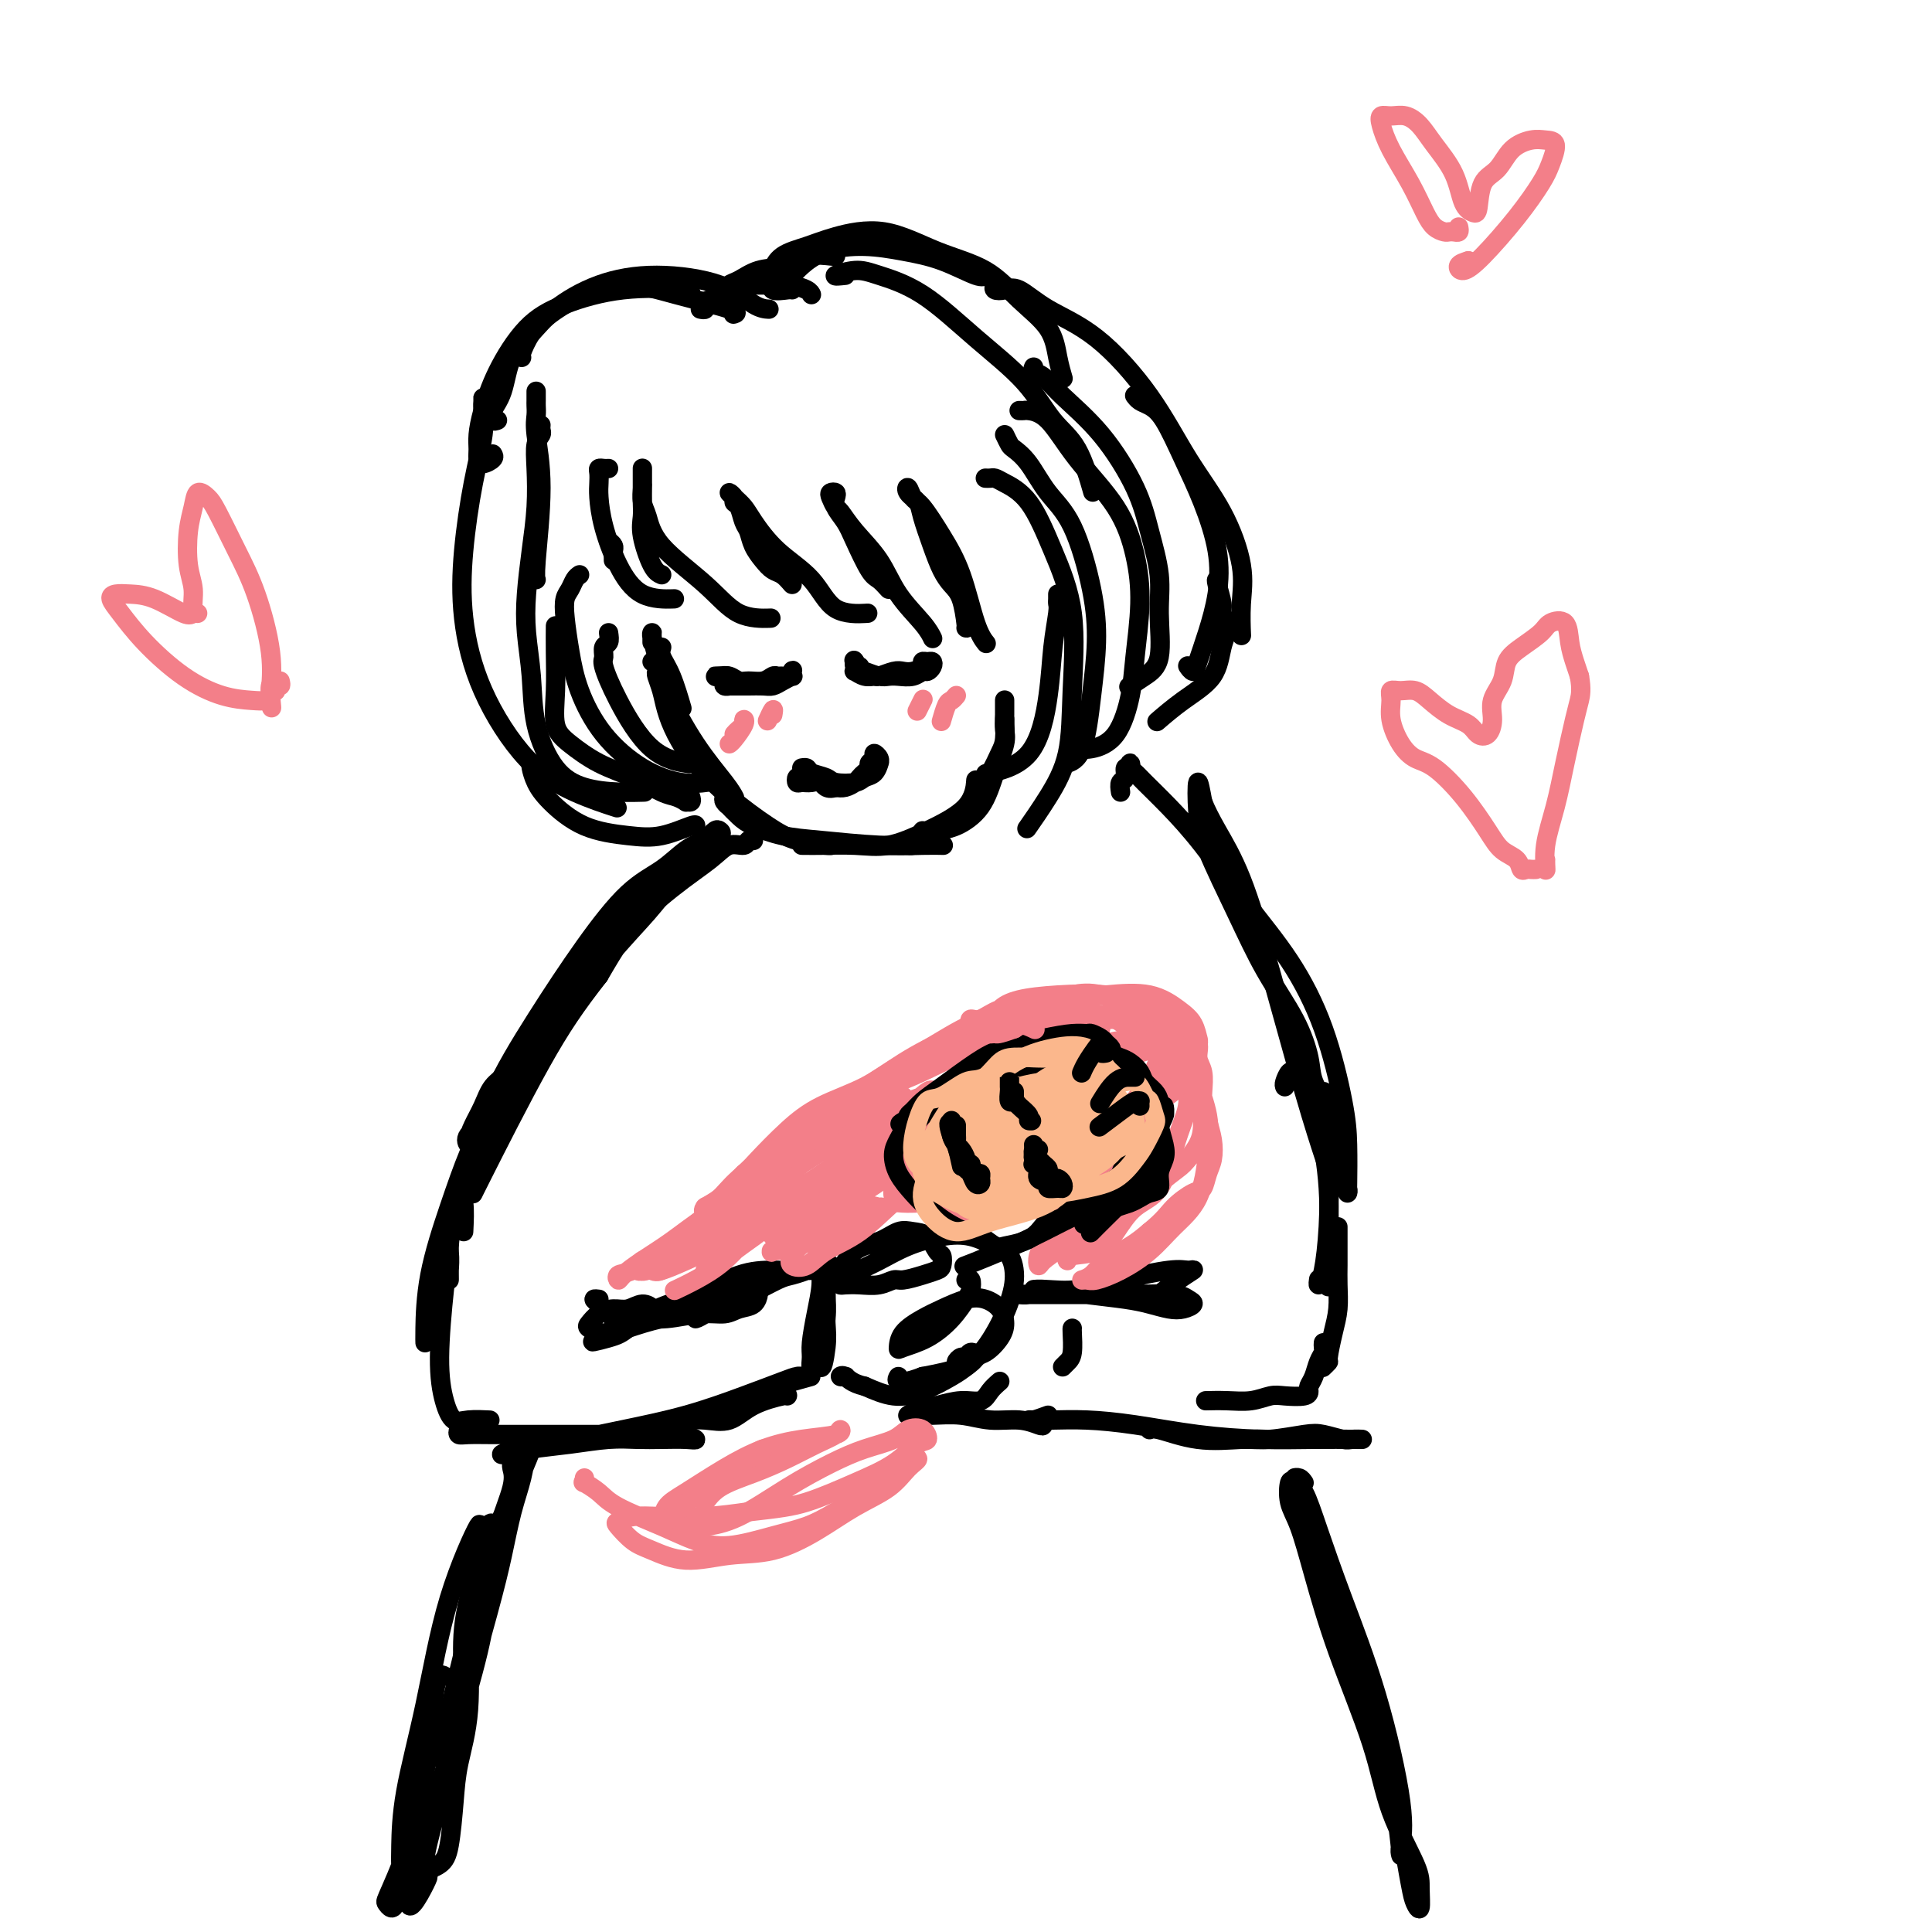 <svg viewBox='0 0 400 400' version='1.1' xmlns='http://www.w3.org/2000/svg' xmlns:xlink='http://www.w3.org/1999/xlink'><g fill='none' stroke='rgb(0,0,0)' stroke-width='4' stroke-linecap='round' stroke-linejoin='round'><path d='M126,112c0.423,0.332 0.845,0.663 1,1c0.155,0.337 0.041,0.678 0,1c-0.041,0.322 -0.011,0.625 0,1c0.011,0.375 0.003,0.821 0,1c-0.003,0.179 -0.002,0.089 0,0'/><path d='M126,97c-0.310,0.018 -0.619,0.036 -1,0c-0.381,-0.036 -0.832,-0.127 -1,0c-0.168,0.127 -0.051,0.471 0,1c0.051,0.529 0.037,1.242 0,2c-0.037,0.758 -0.096,1.562 0,3c0.096,1.438 0.349,3.510 1,6c0.651,2.490 1.700,5.399 3,8c1.300,2.601 2.850,4.892 5,6c2.150,1.108 4.900,1.031 6,1c1.100,-0.031 0.550,-0.015 0,0'/><path d='M137,119c-0.619,-0.268 -1.238,-0.537 -2,-2c-0.762,-1.463 -1.668,-4.121 -2,-6c-0.332,-1.879 -0.089,-2.981 0,-4c0.089,-1.019 0.024,-1.956 0,-3c-0.024,-1.044 -0.006,-2.196 0,-3c0.006,-0.804 0.002,-1.262 0,-2c-0.002,-0.738 -0.001,-1.758 0,-2c0.001,-0.242 0.003,0.292 0,1c-0.003,0.708 -0.011,1.589 0,2c0.011,0.411 0.042,0.351 0,1c-0.042,0.649 -0.156,2.006 0,3c0.156,0.994 0.582,1.625 1,3c0.418,1.375 0.827,3.493 3,6c2.173,2.507 6.108,5.404 9,8c2.892,2.596 4.740,4.891 7,6c2.260,1.109 4.931,1.031 6,1c1.069,-0.031 0.534,-0.016 0,0'/><path d='M164,121c-0.665,-0.774 -1.330,-1.548 -2,-2c-0.670,-0.452 -1.345,-0.581 -2,-1c-0.655,-0.419 -1.288,-1.128 -2,-2c-0.712,-0.872 -1.501,-1.907 -2,-3c-0.499,-1.093 -0.707,-2.243 -1,-3c-0.293,-0.757 -0.671,-1.121 -1,-2c-0.329,-0.879 -0.608,-2.272 -1,-3c-0.392,-0.728 -0.897,-0.792 -1,-1c-0.103,-0.208 0.197,-0.561 0,-1c-0.197,-0.439 -0.891,-0.965 -1,-1c-0.109,-0.035 0.368,0.420 1,1c0.632,0.580 1.418,1.283 2,2c0.582,0.717 0.959,1.446 2,3c1.041,1.554 2.746,3.933 5,6c2.254,2.067 5.058,3.822 7,6c1.942,2.178 3.023,4.779 5,6c1.977,1.221 4.851,1.063 6,1c1.149,-0.063 0.575,-0.032 0,0'/><path d='M184,122c-0.698,-0.774 -1.396,-1.548 -2,-2c-0.604,-0.452 -1.115,-0.583 -2,-2c-0.885,-1.417 -2.145,-4.121 -3,-6c-0.855,-1.879 -1.304,-2.935 -2,-4c-0.696,-1.065 -1.637,-2.140 -2,-3c-0.363,-0.860 -0.146,-1.505 0,-2c0.146,-0.495 0.223,-0.839 0,-1c-0.223,-0.161 -0.746,-0.138 -1,0c-0.254,0.138 -0.238,0.390 0,1c0.238,0.610 0.697,1.578 1,2c0.303,0.422 0.448,0.297 1,1c0.552,0.703 1.511,2.234 3,4c1.489,1.766 3.510,3.766 5,6c1.490,2.234 2.451,4.702 4,7c1.549,2.298 3.686,4.426 5,6c1.314,1.574 1.804,2.592 2,3c0.196,0.408 0.098,0.204 0,0'/><path d='M200,130c0.066,0.069 0.131,0.138 0,-1c-0.131,-1.138 -0.459,-3.484 -1,-5c-0.541,-1.516 -1.296,-2.202 -2,-3c-0.704,-0.798 -1.359,-1.708 -2,-3c-0.641,-1.292 -1.269,-2.965 -2,-5c-0.731,-2.035 -1.566,-4.434 -2,-6c-0.434,-1.566 -0.466,-2.301 -1,-3c-0.534,-0.699 -1.571,-1.361 -2,-2c-0.429,-0.639 -0.250,-1.254 0,-1c0.250,0.254 0.570,1.376 1,2c0.430,0.624 0.970,0.749 2,2c1.030,1.251 2.549,3.628 4,6c1.451,2.372 2.832,4.739 4,8c1.168,3.261 2.122,7.416 3,10c0.878,2.584 1.679,3.595 2,4c0.321,0.405 0.160,0.202 0,0'/><path d='M137,134c-0.167,0.571 -0.333,1.143 0,2c0.333,0.857 1.167,2.000 2,4c0.833,2.000 1.667,4.857 2,6c0.333,1.143 0.167,0.571 0,0'/><path d='M135,133c0.002,-0.311 0.003,-0.623 0,-1c-0.003,-0.377 -0.012,-0.820 0,-1c0.012,-0.180 0.045,-0.099 0,0c-0.045,0.099 -0.167,0.214 0,1c0.167,0.786 0.623,2.242 1,4c0.377,1.758 0.676,3.816 2,7c1.324,3.184 3.675,7.493 6,11c2.325,3.507 4.626,6.214 6,8c1.374,1.786 1.821,2.653 2,3c0.179,0.347 0.089,0.173 0,0'/><path d='M135,137c0.416,0.322 0.832,0.644 1,1c0.168,0.356 0.088,0.747 0,1c-0.088,0.253 -0.186,0.368 0,1c0.186,0.632 0.654,1.780 1,3c0.346,1.220 0.570,2.511 1,4c0.430,1.489 1.067,3.176 2,5c0.933,1.824 2.163,3.785 4,6c1.837,2.215 4.282,4.685 7,7c2.718,2.315 5.709,4.477 8,6c2.291,1.523 3.882,2.408 6,3c2.118,0.592 4.763,0.890 6,1c1.237,0.110 1.068,0.031 1,0c-0.068,-0.031 -0.034,-0.016 0,0'/><path d='M150,165c-0.126,0.296 -0.251,0.593 0,1c0.251,0.407 0.879,0.925 1,1c0.121,0.075 -0.267,-0.292 0,0c0.267,0.292 1.187,1.245 2,2c0.813,0.755 1.519,1.313 3,2c1.481,0.687 3.739,1.505 6,2c2.261,0.495 4.526,0.669 8,1c3.474,0.331 8.158,0.821 12,1c3.842,0.179 6.842,0.048 9,0c2.158,-0.048 3.474,-0.014 4,0c0.526,0.014 0.263,0.007 0,0'/><path d='M166,175c0.251,-0.004 0.503,-0.009 1,0c0.497,0.009 1.240,0.031 3,0c1.760,-0.031 4.538,-0.114 7,0c2.462,0.114 4.607,0.426 7,0c2.393,-0.426 5.033,-1.588 8,-3c2.967,-1.412 6.260,-3.072 8,-5c1.740,-1.928 1.926,-4.122 2,-5c0.074,-0.878 0.037,-0.439 0,0'/><path d='M191,172c0.068,0.395 0.136,0.790 0,1c-0.136,0.210 -0.476,0.235 0,0c0.476,-0.235 1.767,-0.731 3,-1c1.233,-0.269 2.407,-0.312 4,-1c1.593,-0.688 3.604,-2.020 5,-4c1.396,-1.980 2.178,-4.608 3,-7c0.822,-2.392 1.684,-4.548 2,-6c0.316,-1.452 0.085,-2.199 0,-3c-0.085,-0.801 -0.024,-1.658 0,-2c0.024,-0.342 0.012,-0.171 0,0'/><path d='M208,145c0.000,-0.053 0.001,-0.107 0,0c-0.001,0.107 -0.003,0.373 0,1c0.003,0.627 0.010,1.615 0,2c-0.010,0.385 -0.036,0.166 0,1c0.036,0.834 0.135,2.720 0,4c-0.135,1.280 -0.503,1.953 -1,3c-0.497,1.047 -1.124,2.469 -2,4c-0.876,1.531 -2.003,3.170 -3,5c-0.997,1.830 -1.864,3.849 -3,5c-1.136,1.151 -2.539,1.433 -4,2c-1.461,0.567 -2.979,1.420 -4,2c-1.021,0.580 -1.544,0.887 -2,1c-0.456,0.113 -0.845,0.032 -1,0c-0.155,-0.032 -0.078,-0.016 0,0'/><path d='M111,81c-0.001,0.328 -0.001,0.656 0,1c0.001,0.344 0.005,0.704 0,1c-0.005,0.296 -0.019,0.527 0,1c0.019,0.473 0.072,1.188 0,2c-0.072,0.812 -0.268,1.720 0,4c0.268,2.280 1.000,5.931 1,11c0.000,5.069 -0.731,11.557 -1,15c-0.269,3.443 -0.077,3.841 0,4c0.077,0.159 0.038,0.080 0,0'/><path d='M112,88c-0.030,0.343 -0.060,0.686 0,1c0.060,0.314 0.209,0.601 0,1c-0.209,0.399 -0.778,0.912 -1,2c-0.222,1.088 -0.099,2.752 0,5c0.099,2.248 0.174,5.080 0,8c-0.174,2.920 -0.596,5.929 -1,9c-0.404,3.071 -0.791,6.205 -1,9c-0.209,2.795 -0.239,5.253 0,8c0.239,2.747 0.747,5.783 1,9c0.253,3.217 0.251,6.613 1,10c0.749,3.387 2.251,6.764 4,9c1.749,2.236 3.747,3.331 6,4c2.253,0.669 4.760,0.911 7,1c2.240,0.089 4.211,0.025 5,0c0.789,-0.025 0.394,-0.013 0,0'/><path d='M143,165c0.126,0.430 0.251,0.860 0,1c-0.251,0.140 -0.879,-0.010 -1,0c-0.121,0.010 0.266,0.181 0,0c-0.266,-0.181 -1.183,-0.712 -2,-1c-0.817,-0.288 -1.533,-0.332 -3,-1c-1.467,-0.668 -3.685,-1.960 -6,-3c-2.315,-1.040 -4.725,-1.827 -7,-3c-2.275,-1.173 -4.413,-2.732 -6,-4c-1.587,-1.268 -2.621,-2.246 -3,-4c-0.379,-1.754 -0.102,-4.285 0,-7c0.102,-2.715 0.027,-5.616 0,-8c-0.027,-2.384 -0.008,-4.253 0,-5c0.008,-0.747 0.004,-0.374 0,0'/><path d='M120,119c-0.338,0.236 -0.676,0.472 -1,1c-0.324,0.528 -0.633,1.348 -1,2c-0.367,0.652 -0.794,1.137 -1,2c-0.206,0.863 -0.193,2.103 0,4c0.193,1.897 0.567,4.449 1,7c0.433,2.551 0.926,5.100 2,8c1.074,2.900 2.730,6.150 5,9c2.270,2.850 5.155,5.300 8,7c2.845,1.700 5.651,2.650 8,3c2.349,0.350 4.243,0.100 5,0c0.757,-0.100 0.379,-0.050 0,0'/><path d='M126,131c0.117,0.786 0.234,1.573 0,2c-0.234,0.427 -0.817,0.495 -1,1c-0.183,0.505 0.036,1.445 0,2c-0.036,0.555 -0.327,0.723 0,2c0.327,1.277 1.273,3.662 3,7c1.727,3.338 4.234,7.630 7,10c2.766,2.370 5.790,2.820 7,3c1.210,0.180 0.605,0.090 0,0'/><path d='M100,83c-0.000,0.146 -0.000,0.292 0,0c0.000,-0.292 0.002,-1.023 0,-1c-0.002,0.023 -0.006,0.799 0,1c0.006,0.201 0.023,-0.175 0,0c-0.023,0.175 -0.085,0.900 0,2c0.085,1.100 0.318,2.576 0,5c-0.318,2.424 -1.187,5.795 -2,10c-0.813,4.205 -1.569,9.244 -2,14c-0.431,4.756 -0.538,9.229 0,14c0.538,4.771 1.722,9.839 4,15c2.278,5.161 5.652,10.414 9,14c3.348,3.586 6.671,5.504 10,7c3.329,1.496 6.666,2.570 8,3c1.334,0.430 0.667,0.215 0,0'/><path d='M110,158c-0.063,0.168 -0.125,0.335 0,1c0.125,0.665 0.439,1.826 1,3c0.561,1.174 1.369,2.360 3,4c1.631,1.640 4.083,3.736 7,5c2.917,1.264 6.298,1.698 9,2c2.702,0.302 4.724,0.473 7,0c2.276,-0.473 4.805,-1.589 6,-2c1.195,-0.411 1.056,-0.117 1,0c-0.056,0.117 -0.028,0.059 0,0'/><path d='M214,76c-0.156,0.386 -0.313,0.771 0,1c0.313,0.229 1.094,0.301 2,1c0.906,0.699 1.935,2.026 4,4c2.065,1.974 5.166,4.596 8,8c2.834,3.404 5.403,7.590 7,11c1.597,3.410 2.224,6.044 3,9c0.776,2.956 1.703,6.236 2,9c0.297,2.764 -0.037,5.014 0,8c0.037,2.986 0.443,6.708 0,9c-0.443,2.292 -1.735,3.156 -3,4c-1.265,0.844 -2.504,1.670 -3,2c-0.496,0.330 -0.248,0.165 0,0'/><path d='M211,85c0.397,0.013 0.795,0.026 1,0c0.205,-0.026 0.219,-0.089 1,0c0.781,0.089 2.329,0.332 4,2c1.671,1.668 3.464,4.762 6,8c2.536,3.238 5.816,6.620 8,10c2.184,3.380 3.272,6.757 4,10c0.728,3.243 1.097,6.351 1,10c-0.097,3.649 -0.660,7.839 -1,11c-0.340,3.161 -0.456,5.292 -1,8c-0.544,2.708 -1.517,5.994 -3,8c-1.483,2.006 -3.476,2.732 -5,3c-1.524,0.268 -2.578,0.076 -3,0c-0.422,-0.076 -0.211,-0.038 0,0'/><path d='M208,90c0.377,0.783 0.753,1.567 1,2c0.247,0.433 0.363,0.517 1,1c0.637,0.483 1.793,1.367 3,3c1.207,1.633 2.464,4.016 4,6c1.536,1.984 3.349,3.568 5,7c1.651,3.432 3.139,8.713 4,13c0.861,4.287 1.095,7.580 1,11c-0.095,3.420 -0.520,6.968 -1,11c-0.480,4.032 -1.014,8.547 -2,11c-0.986,2.453 -2.425,2.844 -3,3c-0.575,0.156 -0.288,0.078 0,0'/><path d='M204,99c0.338,0.014 0.676,0.028 1,0c0.324,-0.028 0.634,-0.098 1,0c0.366,0.098 0.788,0.366 2,1c1.212,0.634 3.214,1.636 5,4c1.786,2.364 3.357,6.090 5,10c1.643,3.910 3.357,8.005 4,13c0.643,4.995 0.214,10.891 0,16c-0.214,5.109 -0.212,9.431 -1,13c-0.788,3.569 -2.366,6.384 -4,9c-1.634,2.616 -3.324,5.033 -4,6c-0.676,0.967 -0.338,0.483 0,0'/><path d='M219,123c0.007,0.329 0.014,0.657 0,1c-0.014,0.343 -0.049,0.700 0,1c0.049,0.300 0.183,0.543 0,2c-0.183,1.457 -0.685,4.128 -1,7c-0.315,2.872 -0.445,5.945 -1,10c-0.555,4.055 -1.534,9.092 -4,12c-2.466,2.908 -6.419,3.688 -8,4c-1.581,0.312 -0.791,0.156 0,0'/><path d='M102,94c0.196,0.291 0.392,0.582 0,1c-0.392,0.418 -1.371,0.965 -2,1c-0.629,0.035 -0.908,-0.440 -1,-1c-0.092,-0.560 0.003,-1.206 0,-2c-0.003,-0.794 -0.103,-1.738 0,-3c0.103,-1.262 0.407,-2.843 1,-5c0.593,-2.157 1.473,-4.891 3,-8c1.527,-3.109 3.702,-6.595 6,-9c2.298,-2.405 4.721,-3.730 8,-5c3.279,-1.270 7.415,-2.485 12,-3c4.585,-0.515 9.619,-0.331 12,0c2.381,0.331 2.109,0.809 2,1c-0.109,0.191 -0.054,0.096 0,0'/><path d='M103,87c-0.371,0.153 -0.743,0.307 -1,0c-0.257,-0.307 -0.400,-1.074 0,-2c0.400,-0.926 1.344,-2.012 2,-4c0.656,-1.988 1.025,-4.877 2,-7c0.975,-2.123 2.555,-3.479 4,-5c1.445,-1.521 2.753,-3.206 5,-5c2.247,-1.794 5.433,-3.696 9,-5c3.567,-1.304 7.517,-2.010 12,-2c4.483,0.010 9.501,0.735 13,2c3.499,1.265 5.481,3.071 7,4c1.519,0.929 2.577,0.980 3,1c0.423,0.020 0.212,0.010 0,0'/><path d='M108,74c-0.147,-0.064 -0.293,-0.127 0,-1c0.293,-0.873 1.026,-2.555 2,-4c0.974,-1.445 2.189,-2.654 4,-4c1.811,-1.346 4.219,-2.830 7,-4c2.781,-1.170 5.936,-2.026 9,-2c3.064,0.026 6.038,0.935 10,2c3.962,1.065 8.913,2.287 11,3c2.087,0.713 1.311,0.918 1,1c-0.311,0.082 -0.155,0.041 0,0'/><path d='M145,64c0.431,0.087 0.862,0.173 1,0c0.138,-0.173 -0.016,-0.607 0,-1c0.016,-0.393 0.201,-0.747 1,-1c0.799,-0.253 2.210,-0.405 3,-1c0.790,-0.595 0.958,-1.634 2,-2c1.042,-0.366 2.959,-0.059 5,0c2.041,0.059 4.207,-0.128 6,0c1.793,0.128 3.214,0.573 4,1c0.786,0.427 0.939,0.836 1,1c0.061,0.164 0.031,0.082 0,0'/><path d='M153,59c-0.808,0.521 -1.617,1.042 -2,1c-0.383,-0.042 -0.341,-0.646 0,-1c0.341,-0.354 0.981,-0.459 2,-1c1.019,-0.541 2.417,-1.518 4,-2c1.583,-0.482 3.352,-0.469 5,-1c1.648,-0.531 3.174,-1.606 5,-2c1.826,-0.394 3.953,-0.106 5,0c1.047,0.106 1.013,0.030 1,0c-0.013,-0.030 -0.007,-0.015 0,0'/><path d='M164,58c0.135,-0.020 0.269,-0.040 0,0c-0.269,0.040 -0.942,0.140 -1,0c-0.058,-0.140 0.498,-0.518 1,-1c0.502,-0.482 0.949,-1.067 2,-2c1.051,-0.933 2.705,-2.214 5,-3c2.295,-0.786 5.232,-1.076 8,-1c2.768,0.076 5.369,0.518 8,1c2.631,0.482 5.293,1.006 8,2c2.707,0.994 5.460,2.460 7,3c1.540,0.540 1.869,0.154 2,0c0.131,-0.154 0.066,-0.077 0,0'/><path d='M164,60c-0.081,-0.050 -0.162,-0.100 -1,0c-0.838,0.100 -2.434,0.350 -3,0c-0.566,-0.350 -0.102,-1.301 0,-2c0.102,-0.699 -0.158,-1.147 0,-2c0.158,-0.853 0.733,-2.111 2,-3c1.267,-0.889 3.226,-1.409 5,-2c1.774,-0.591 3.364,-1.255 6,-2c2.636,-0.745 6.317,-1.573 10,-1c3.683,0.573 7.368,2.547 11,4c3.632,1.453 7.212,2.386 10,4c2.788,1.614 4.786,3.907 7,6c2.214,2.093 4.645,3.984 6,6c1.355,2.016 1.634,4.158 2,6c0.366,1.842 0.819,3.383 1,4c0.181,0.617 0.091,0.308 0,0'/><path d='M175,57c-1.201,0.127 -2.402,0.253 -2,0c0.402,-0.253 2.406,-0.886 4,-1c1.594,-0.114 2.778,0.289 5,1c2.222,0.711 5.483,1.728 9,4c3.517,2.272 7.289,5.797 11,9c3.711,3.203 7.359,6.082 10,9c2.641,2.918 4.275,5.875 6,8c1.725,2.125 3.541,3.418 5,6c1.459,2.582 2.560,6.452 3,8c0.440,1.548 0.220,0.774 0,0'/><path d='M206,59c-0.168,0.398 -0.336,0.796 0,1c0.336,0.204 1.175,0.215 2,0c0.825,-0.215 1.635,-0.655 3,0c1.365,0.655 3.284,2.407 6,4c2.716,1.593 6.227,3.029 10,6c3.773,2.971 7.806,7.478 11,12c3.194,4.522 5.549,9.058 8,13c2.451,3.942 4.996,7.288 7,11c2.004,3.712 3.465,7.789 4,11c0.535,3.211 0.144,5.557 0,8c-0.144,2.443 -0.041,4.984 0,6c0.041,1.016 0.021,0.508 0,0'/><path d='M235,82c-0.070,-0.094 -0.140,-0.188 0,0c0.140,0.188 0.491,0.657 1,1c0.509,0.343 1.177,0.560 2,1c0.823,0.440 1.802,1.104 3,3c1.198,1.896 2.617,5.023 4,8c1.383,2.977 2.732,5.805 4,9c1.268,3.195 2.456,6.756 3,10c0.544,3.244 0.443,6.172 0,9c-0.443,2.828 -1.229,5.556 -2,8c-0.771,2.444 -1.526,4.604 -2,6c-0.474,1.396 -0.666,2.030 -1,2c-0.334,-0.030 -0.810,-0.723 -1,-1c-0.190,-0.277 -0.095,-0.139 0,0'/><path d='M252,120c-0.123,0.012 -0.246,0.024 0,1c0.246,0.976 0.862,2.918 1,4c0.138,1.082 -0.201,1.306 0,2c0.201,0.694 0.943,1.857 1,3c0.057,1.143 -0.570,2.265 -1,4c-0.430,1.735 -0.662,4.084 -2,6c-1.338,1.916 -3.783,3.401 -6,5c-2.217,1.599 -4.205,3.314 -5,4c-0.795,0.686 -0.398,0.343 0,0'/><path d='M150,141c-0.120,0.423 -0.240,0.845 0,1c0.240,0.155 0.840,0.042 1,0c0.160,-0.042 -0.119,-0.011 0,0c0.119,0.011 0.637,0.004 1,0c0.363,-0.004 0.572,-0.004 1,0c0.428,0.004 1.075,0.011 2,0c0.925,-0.011 2.129,-0.040 3,0c0.871,0.040 1.410,0.151 2,0c0.590,-0.151 1.231,-0.563 2,-1c0.769,-0.437 1.667,-0.898 2,-1c0.333,-0.102 0.100,0.155 0,0c-0.100,-0.155 -0.068,-0.721 0,-1c0.068,-0.279 0.174,-0.272 0,0c-0.174,0.272 -0.626,0.809 -1,1c-0.374,0.191 -0.670,0.037 -1,0c-0.330,-0.037 -0.693,0.044 -1,0c-0.307,-0.044 -0.557,-0.212 -1,0c-0.443,0.212 -1.078,0.803 -2,1c-0.922,0.197 -2.132,0.000 -3,0c-0.868,-0.000 -1.393,0.196 -2,0c-0.607,-0.196 -1.297,-0.785 -2,-1c-0.703,-0.215 -1.420,-0.058 -2,0c-0.580,0.058 -1.023,0.017 -1,0c0.023,-0.017 0.511,-0.008 1,0'/><path d='M149,140c-2.111,0.156 0.111,0.044 1,0c0.889,-0.044 0.444,-0.022 0,0'/><path d='M178,138c-0.433,0.138 -0.867,0.275 -1,0c-0.133,-0.275 0.033,-0.963 0,-1c-0.033,-0.037 -0.267,0.578 0,1c0.267,0.422 1.034,0.650 2,1c0.966,0.350 2.132,0.822 3,1c0.868,0.178 1.437,0.063 2,0c0.563,-0.063 1.121,-0.072 2,0c0.879,0.072 2.078,0.226 3,0c0.922,-0.226 1.565,-0.831 2,-1c0.435,-0.169 0.662,0.098 1,0c0.338,-0.098 0.786,-0.559 1,-1c0.214,-0.441 0.195,-0.861 0,-1c-0.195,-0.139 -0.566,0.001 -1,0c-0.434,-0.001 -0.930,-0.145 -1,0c-0.070,0.145 0.286,0.579 0,1c-0.286,0.421 -1.214,0.831 -2,1c-0.786,0.169 -1.432,0.099 -2,0c-0.568,-0.099 -1.060,-0.227 -2,0c-0.940,0.227 -2.329,0.808 -3,1c-0.671,0.192 -0.625,-0.004 -1,0c-0.375,0.004 -1.172,0.208 -2,0c-0.828,-0.208 -1.686,-0.829 -2,-1c-0.314,-0.171 -0.085,0.108 0,0c0.085,-0.108 0.024,-0.602 0,-1c-0.024,-0.398 -0.012,-0.699 0,-1'/><path d='M177,137c-0.333,-0.500 -0.167,-0.250 0,0'/><path d='M167,160c0.141,-0.429 0.283,-0.858 0,-1c-0.283,-0.142 -0.990,0.004 -1,0c-0.010,-0.004 0.676,-0.158 1,0c0.324,0.158 0.285,0.627 1,1c0.715,0.373 2.184,0.648 3,1c0.816,0.352 0.979,0.780 2,1c1.021,0.220 2.900,0.231 4,0c1.100,-0.231 1.420,-0.706 2,-1c0.580,-0.294 1.419,-0.409 2,-1c0.581,-0.591 0.903,-1.658 1,-2c0.097,-0.342 -0.030,0.041 0,0c0.030,-0.041 0.219,-0.505 0,-1c-0.219,-0.495 -0.846,-1.019 -1,-1c-0.154,0.019 0.166,0.583 0,1c-0.166,0.417 -0.817,0.689 -1,1c-0.183,0.311 0.103,0.661 0,1c-0.103,0.339 -0.594,0.665 -1,1c-0.406,0.335 -0.727,0.677 -1,1c-0.273,0.323 -0.496,0.625 -1,1c-0.504,0.375 -1.287,0.821 -2,1c-0.713,0.179 -1.357,0.089 -2,0'/><path d='M173,163c-1.979,0.701 -2.426,-0.548 -3,-1c-0.574,-0.452 -1.276,-0.107 -2,0c-0.724,0.107 -1.470,-0.024 -2,0c-0.530,0.024 -0.842,0.203 -1,0c-0.158,-0.203 -0.161,-0.786 0,-1c0.161,-0.214 0.486,-0.057 1,0c0.514,0.057 1.215,0.015 2,0c0.785,-0.015 1.653,-0.004 2,0c0.347,0.004 0.174,0.002 0,0'/></g>
<g fill='none' stroke='rgb(243,127,137)' stroke-width='4' stroke-linecap='round' stroke-linejoin='round'><path d='M152,152c0.306,-0.342 0.611,-0.684 1,-1c0.389,-0.316 0.861,-0.607 1,-1c0.139,-0.393 -0.054,-0.890 0,-1c0.054,-0.110 0.355,0.166 0,1c-0.355,0.834 -1.365,2.224 -2,3c-0.635,0.776 -0.896,0.936 -1,1c-0.104,0.064 -0.052,0.032 0,0'/><path d='M160,148c0.113,-0.649 0.226,-1.298 0,-1c-0.226,0.298 -0.792,1.542 -1,2c-0.208,0.458 -0.060,0.131 0,0c0.060,-0.131 0.030,-0.065 0,0'/><path d='M191,145c-0.030,0.060 -0.060,0.119 0,0c0.060,-0.119 0.208,-0.417 0,0c-0.208,0.417 -0.774,1.548 -1,2c-0.226,0.452 -0.113,0.226 0,0'/><path d='M198,144c-0.339,0.399 -0.679,0.798 -1,1c-0.321,0.202 -0.625,0.208 -1,1c-0.375,0.792 -0.821,2.369 -1,3c-0.179,0.631 -0.089,0.315 0,0'/></g>
<g fill='none' stroke='rgb(0,0,0)' stroke-width='4' stroke-linecap='round' stroke-linejoin='round'><path d='M155,174c0.525,0.035 1.049,0.069 1,0c-0.049,-0.069 -0.672,-0.242 -1,0c-0.328,0.242 -0.363,0.898 -1,1c-0.637,0.102 -1.878,-0.352 -3,0c-1.122,0.352 -2.125,1.509 -4,3c-1.875,1.491 -4.621,3.315 -8,6c-3.379,2.685 -7.390,6.231 -11,10c-3.610,3.769 -6.820,7.760 -10,12c-3.180,4.240 -6.331,8.728 -9,13c-2.669,4.272 -4.857,8.327 -7,11c-2.143,2.673 -4.242,3.962 -5,5c-0.758,1.038 -0.173,1.824 0,2c0.173,0.176 -0.064,-0.258 0,-1c0.064,-0.742 0.429,-1.793 1,-3c0.571,-1.207 1.349,-2.569 2,-4c0.651,-1.431 1.175,-2.930 2,-4c0.825,-1.070 1.952,-1.710 3,-3c1.048,-1.290 2.016,-3.228 3,-5c0.984,-1.772 1.982,-3.376 4,-6c2.018,-2.624 5.055,-6.268 8,-10c2.945,-3.732 5.799,-7.552 8,-10c2.201,-2.448 3.750,-3.524 5,-5c1.250,-1.476 2.202,-3.351 4,-5c1.798,-1.649 4.441,-3.070 6,-4c1.559,-0.930 2.034,-1.368 3,-2c0.966,-0.632 2.424,-1.458 3,-2c0.576,-0.542 0.270,-0.800 0,-1c-0.270,-0.200 -0.506,-0.343 -1,0c-0.494,0.343 -1.247,1.171 -2,2'/><path d='M146,174c-1.150,0.412 -2.527,0.941 -4,2c-1.473,1.059 -3.044,2.646 -5,4c-1.956,1.354 -4.297,2.473 -7,5c-2.703,2.527 -5.769,6.462 -9,11c-3.231,4.538 -6.627,9.680 -10,15c-3.373,5.320 -6.722,10.818 -9,16c-2.278,5.182 -3.486,10.048 -5,14c-1.514,3.952 -3.334,6.989 -4,10c-0.666,3.011 -0.179,5.996 0,8c0.179,2.004 0.048,3.026 0,4c-0.048,0.974 -0.014,1.901 0,2c0.014,0.099 0.006,-0.630 0,-1c-0.006,-0.370 -0.011,-0.381 0,-1c0.011,-0.619 0.037,-1.847 0,-3c-0.037,-1.153 -0.138,-2.231 0,-4c0.138,-1.769 0.514,-4.227 1,-6c0.486,-1.773 1.082,-2.859 2,-5c0.918,-2.141 2.159,-5.337 4,-9c1.841,-3.663 4.281,-7.792 7,-12c2.719,-4.208 5.717,-8.493 9,-13c3.283,-4.507 6.850,-9.234 10,-13c3.150,-3.766 5.883,-6.571 8,-9c2.117,-2.429 3.618,-4.482 5,-6c1.382,-1.518 2.647,-2.499 3,-3c0.353,-0.501 -0.204,-0.521 -1,0c-0.796,0.521 -1.832,1.583 -3,3c-1.168,1.417 -2.468,3.189 -4,5c-1.532,1.811 -3.295,3.660 -5,6c-1.705,2.340 -3.353,5.170 -5,8'/><path d='M124,202c-4.807,6.150 -7.825,10.525 -12,18c-4.175,7.475 -9.509,18.051 -12,23c-2.491,4.949 -2.140,4.271 -2,4c0.140,-0.271 0.070,-0.136 0,0'/><path d='M232,164c-0.121,-0.795 -0.243,-1.591 0,-2c0.243,-0.409 0.849,-0.432 1,-1c0.151,-0.568 -0.153,-1.680 0,-2c0.153,-0.320 0.763,0.153 1,0c0.237,-0.153 0.102,-0.931 0,-1c-0.102,-0.069 -0.169,0.573 0,1c0.169,0.427 0.576,0.640 1,1c0.424,0.360 0.866,0.866 2,2c1.134,1.134 2.960,2.896 5,5c2.040,2.104 4.294,4.549 7,8c2.706,3.451 5.863,7.906 9,12c3.137,4.094 6.252,7.825 9,12c2.748,4.175 5.128,8.794 7,14c1.872,5.206 3.234,11.001 4,15c0.766,3.999 0.934,6.203 1,9c0.066,2.797 0.029,6.186 0,8c-0.029,1.814 -0.051,2.052 0,2c0.051,-0.052 0.175,-0.393 0,-1c-0.175,-0.607 -0.648,-1.478 -1,-3c-0.352,-1.522 -0.584,-3.694 -1,-6c-0.416,-2.306 -1.015,-4.744 -2,-7c-0.985,-2.256 -2.354,-4.329 -3,-6c-0.646,-1.671 -0.568,-2.938 -1,-5c-0.432,-2.062 -1.373,-4.918 -3,-8c-1.627,-3.082 -3.939,-6.388 -6,-10c-2.061,-3.612 -3.870,-7.529 -6,-12c-2.130,-4.471 -4.581,-9.497 -6,-13c-1.419,-3.503 -1.805,-5.481 -2,-8c-0.195,-2.519 -0.199,-5.577 0,-6c0.199,-0.423 0.599,1.788 1,4'/><path d='M249,166c0.602,1.586 1.608,3.551 3,6c1.392,2.449 3.168,5.383 5,10c1.832,4.617 3.718,10.918 6,19c2.282,8.082 4.961,17.945 7,25c2.039,7.055 3.440,11.301 4,13c0.560,1.699 0.280,0.849 0,0'/><path d='M103,228c-0.263,0.623 -0.526,1.245 -1,2c-0.474,0.755 -1.160,1.641 -2,3c-0.840,1.359 -1.833,3.191 -3,6c-1.167,2.809 -2.509,6.595 -4,11c-1.491,4.405 -3.132,9.428 -4,14c-0.868,4.572 -0.965,8.692 -1,11c-0.035,2.308 -0.010,2.802 0,3c0.010,0.198 0.005,0.099 0,0'/><path d='M96,255c0.106,-2.187 0.212,-4.374 0,-6c-0.212,-1.626 -0.743,-2.690 -1,-3c-0.257,-0.310 -0.240,0.134 0,0c0.240,-0.134 0.703,-0.844 1,-1c0.297,-0.156 0.429,0.244 0,1c-0.429,0.756 -1.419,1.867 -2,4c-0.581,2.133 -0.753,5.287 -1,8c-0.247,2.713 -0.570,4.986 -1,9c-0.430,4.014 -0.966,9.769 -1,14c-0.034,4.231 0.433,6.938 1,9c0.567,2.062 1.235,3.481 2,4c0.765,0.519 1.629,0.140 3,0c1.371,-0.140 3.249,-0.040 4,0c0.751,0.040 0.376,0.020 0,0'/><path d='M96,295c-0.394,0.309 -0.787,0.619 -1,1c-0.213,0.381 -0.244,0.834 0,1c0.244,0.166 0.764,0.044 2,0c1.236,-0.044 3.190,-0.012 5,0c1.810,0.012 3.478,0.002 6,0c2.522,-0.002 5.900,0.003 9,0c3.100,-0.003 5.923,-0.015 9,0c3.077,0.015 6.407,0.057 9,0c2.593,-0.057 4.450,-0.211 6,0c1.550,0.211 2.795,0.788 3,1c0.205,0.212 -0.630,0.060 -2,0c-1.370,-0.060 -3.275,-0.027 -5,0c-1.725,0.027 -3.271,0.049 -5,0c-1.729,-0.049 -3.642,-0.170 -6,0c-2.358,0.170 -5.160,0.631 -8,1c-2.840,0.369 -5.718,0.646 -8,1c-2.282,0.354 -3.969,0.786 -5,1c-1.031,0.214 -1.405,0.210 -1,0c0.405,-0.210 1.590,-0.624 3,-1c1.410,-0.376 3.045,-0.712 5,-1c1.955,-0.288 4.228,-0.529 7,-1c2.772,-0.471 6.041,-1.174 10,-2c3.959,-0.826 8.606,-1.776 13,-3c4.394,-1.224 8.533,-2.721 12,-4c3.467,-1.279 6.260,-2.340 8,-3c1.740,-0.660 2.425,-0.919 3,-1c0.575,-0.081 1.039,0.017 1,0c-0.039,-0.017 -0.583,-0.148 -1,0c-0.417,0.148 -0.709,0.574 -1,1'/><path d='M164,286c8.627,-2.211 0.694,-0.239 -3,1c-3.694,1.239 -3.151,1.744 -4,2c-0.849,0.256 -3.092,0.264 -5,1c-1.908,0.736 -3.480,2.200 -5,3c-1.520,0.800 -2.986,0.937 -4,1c-1.014,0.063 -1.574,0.052 -1,0c0.574,-0.052 2.283,-0.143 4,0c1.717,0.143 3.441,0.522 5,0c1.559,-0.522 2.954,-1.944 5,-3c2.046,-1.056 4.743,-1.746 6,-2c1.257,-0.254 1.073,-0.073 1,0c-0.073,0.073 -0.037,0.036 0,0'/><path d='M124,269c-0.484,-0.060 -0.967,-0.120 -1,0c-0.033,0.120 0.386,0.421 1,1c0.614,0.579 1.424,1.435 2,2c0.576,0.565 0.920,0.840 2,1c1.080,0.160 2.897,0.204 4,0c1.103,-0.204 1.492,-0.658 2,-1c0.508,-0.342 1.136,-0.573 1,-1c-0.136,-0.427 -1.034,-1.050 -2,-1c-0.966,0.050 -1.998,0.772 -3,1c-1.002,0.228 -1.974,-0.040 -3,0c-1.026,0.040 -2.107,0.387 -3,1c-0.893,0.613 -1.597,1.493 -2,2c-0.403,0.507 -0.503,0.643 0,1c0.503,0.357 1.610,0.935 3,1c1.390,0.065 3.062,-0.385 5,-1c1.938,-0.615 4.141,-1.396 7,-2c2.859,-0.604 6.372,-1.031 9,-2c2.628,-0.969 4.369,-2.481 6,-3c1.631,-0.519 3.151,-0.044 4,0c0.849,0.044 1.027,-0.343 1,0c-0.027,0.343 -0.259,1.416 -1,2c-0.741,0.584 -1.989,0.678 -3,1c-1.011,0.322 -1.783,0.873 -3,1c-1.217,0.127 -2.879,-0.170 -5,0c-2.121,0.170 -4.701,0.805 -7,1c-2.299,0.195 -4.317,-0.051 -6,0c-1.683,0.051 -3.030,0.398 -4,1c-0.970,0.602 -1.563,1.458 -2,2c-0.437,0.542 -0.719,0.771 -1,1'/><path d='M125,277c-4.741,1.457 -1.092,0.601 1,0c2.092,-0.601 2.628,-0.946 4,-2c1.372,-1.054 3.581,-2.818 6,-4c2.419,-1.182 5.047,-1.782 8,-3c2.953,-1.218 6.232,-3.055 9,-4c2.768,-0.945 5.026,-0.998 7,-1c1.974,-0.002 3.663,0.048 5,0c1.337,-0.048 2.322,-0.193 2,0c-0.322,0.193 -1.952,0.724 -3,1c-1.048,0.276 -1.515,0.298 -3,1c-1.485,0.702 -3.989,2.082 -6,3c-2.011,0.918 -3.530,1.372 -5,2c-1.470,0.628 -2.892,1.431 -4,2c-1.108,0.569 -1.903,0.905 -2,1c-0.097,0.095 0.504,-0.051 2,-1c1.496,-0.949 3.886,-2.703 6,-4c2.114,-1.297 3.953,-2.138 6,-3c2.047,-0.862 4.301,-1.743 6,-2c1.699,-0.257 2.844,0.112 4,0c1.156,-0.112 2.324,-0.704 3,-1c0.676,-0.296 0.860,-0.296 1,0c0.140,0.296 0.235,0.888 0,1c-0.235,0.112 -0.799,-0.257 -1,0c-0.201,0.257 -0.040,1.138 0,2c0.040,0.862 -0.042,1.703 0,3c0.042,1.297 0.207,3.049 0,5c-0.207,1.951 -0.787,4.102 -1,6c-0.213,1.898 -0.061,3.542 0,4c0.061,0.458 0.030,-0.271 0,-1'/><path d='M170,282c0.071,2.636 0.747,-0.774 1,-3c0.253,-2.226 0.083,-3.269 0,-5c-0.083,-1.731 -0.077,-4.149 0,-6c0.077,-1.851 0.227,-3.135 0,-4c-0.227,-0.865 -0.831,-1.312 -1,-1c-0.169,0.312 0.097,1.385 0,3c-0.097,1.615 -0.558,3.774 -1,6c-0.442,2.226 -0.864,4.519 -1,6c-0.136,1.481 0.015,2.150 0,3c-0.015,0.850 -0.196,1.883 0,2c0.196,0.117 0.770,-0.681 1,-1c0.230,-0.319 0.115,-0.160 0,0'/><path d='M176,263c-0.325,0.029 -0.650,0.059 -1,0c-0.350,-0.059 -0.726,-0.205 -1,0c-0.274,0.205 -0.447,0.762 0,0c0.447,-0.762 1.513,-2.844 3,-4c1.487,-1.156 3.396,-1.385 5,-2c1.604,-0.615 2.903,-1.617 4,-2c1.097,-0.383 1.993,-0.149 3,0c1.007,0.149 2.124,0.211 3,1c0.876,0.789 1.509,2.305 2,3c0.491,0.695 0.840,0.568 1,1c0.160,0.432 0.132,1.421 0,2c-0.132,0.579 -0.369,0.747 -1,1c-0.631,0.253 -1.656,0.590 -3,1c-1.344,0.410 -3.008,0.894 -4,1c-0.992,0.106 -1.314,-0.167 -2,0c-0.686,0.167 -1.738,0.775 -3,1c-1.262,0.225 -2.736,0.068 -4,0c-1.264,-0.068 -2.318,-0.048 -3,0c-0.682,0.048 -0.993,0.123 -1,0c-0.007,-0.123 0.289,-0.443 1,-1c0.711,-0.557 1.837,-1.352 3,-2c1.163,-0.648 2.362,-1.148 4,-2c1.638,-0.852 3.713,-2.056 6,-3c2.287,-0.944 4.786,-1.627 7,-2c2.214,-0.373 4.144,-0.437 6,0c1.856,0.437 3.638,1.376 5,2c1.362,0.624 2.303,0.933 3,2c0.697,1.067 1.148,2.891 1,5c-0.148,2.109 -0.895,4.503 -2,7c-1.105,2.497 -2.567,5.095 -4,7c-1.433,1.905 -2.838,3.116 -5,4c-2.162,0.884 -5.081,1.442 -8,2'/><path d='M191,285c-3.143,1.214 -4.500,1.250 -5,1c-0.500,-0.250 -0.143,-0.786 0,-1c0.143,-0.214 0.071,-0.107 0,0'/><path d='M200,265c0.409,-0.191 0.817,-0.381 1,0c0.183,0.381 0.140,1.335 0,2c-0.140,0.665 -0.377,1.042 -1,2c-0.623,0.958 -1.630,2.497 -3,4c-1.370,1.503 -3.101,2.971 -5,4c-1.899,1.029 -3.966,1.619 -5,2c-1.034,0.381 -1.036,0.554 -1,0c0.036,-0.554 0.109,-1.834 1,-3c0.891,-1.166 2.599,-2.216 4,-3c1.401,-0.784 2.495,-1.301 4,-2c1.505,-0.699 3.421,-1.580 5,-2c1.579,-0.420 2.821,-0.379 4,0c1.179,0.379 2.296,1.095 3,2c0.704,0.905 0.995,1.997 1,3c0.005,1.003 -0.276,1.916 -1,3c-0.724,1.084 -1.890,2.339 -3,3c-1.110,0.661 -2.165,0.728 -3,1c-0.835,0.272 -1.451,0.748 -2,1c-0.549,0.252 -1.032,0.280 -1,0c0.032,-0.280 0.577,-0.867 1,-1c0.423,-0.133 0.723,0.190 1,0c0.277,-0.190 0.529,-0.892 1,-1c0.471,-0.108 1.159,0.379 1,1c-0.159,0.621 -1.167,1.376 -2,2c-0.833,0.624 -1.491,1.116 -3,2c-1.509,0.884 -3.868,2.161 -6,3c-2.132,0.839 -4.038,1.240 -6,1c-1.962,-0.240 -3.981,-1.120 -6,-2'/><path d='M179,287c-2.686,-0.608 -3.400,-1.627 -4,-2c-0.600,-0.373 -1.085,-0.100 -1,0c0.085,0.100 0.738,0.029 1,0c0.262,-0.029 0.131,-0.014 0,0'/><path d='M266,225c-0.089,-0.193 -0.178,-0.386 0,-1c0.178,-0.614 0.624,-1.649 1,-2c0.376,-0.351 0.681,-0.018 1,0c0.319,0.018 0.653,-0.278 1,0c0.347,0.278 0.706,1.129 1,2c0.294,0.871 0.524,1.761 1,3c0.476,1.239 1.199,2.826 2,6c0.801,3.174 1.678,7.933 2,13c0.322,5.067 0.087,10.441 0,14c-0.087,3.559 -0.025,5.303 0,6c0.025,0.697 0.012,0.349 0,0'/><path d='M275,228c0.113,-0.280 0.225,-0.560 0,-1c-0.225,-0.440 -0.789,-1.040 -1,-1c-0.211,0.040 -0.070,0.720 0,1c0.070,0.280 0.069,0.161 0,1c-0.069,0.839 -0.204,2.636 0,5c0.204,2.364 0.748,5.295 1,9c0.252,3.705 0.211,8.183 0,12c-0.211,3.817 -0.593,6.971 -1,9c-0.407,2.029 -0.840,2.931 -1,3c-0.160,0.069 -0.046,-0.695 0,-1c0.046,-0.305 0.023,-0.153 0,0'/><path d='M277,254c0.000,0.573 0.001,1.146 0,2c-0.001,0.854 -0.003,1.990 0,3c0.003,1.010 0.011,1.893 0,3c-0.011,1.107 -0.040,2.439 0,4c0.040,1.561 0.151,3.350 0,5c-0.151,1.650 -0.562,3.160 -1,5c-0.438,1.840 -0.901,4.009 -1,5c-0.099,0.991 0.166,0.805 0,1c-0.166,0.195 -0.762,0.770 -1,1c-0.238,0.230 -0.119,0.115 0,0'/><path d='M274,278c-0.024,0.350 -0.049,0.699 0,1c0.049,0.301 0.171,0.553 0,1c-0.171,0.447 -0.635,1.090 -1,2c-0.365,0.910 -0.633,2.086 -1,3c-0.367,0.914 -0.835,1.564 -1,2c-0.165,0.436 -0.027,0.656 0,1c0.027,0.344 -0.056,0.810 -1,1c-0.944,0.190 -2.747,0.103 -4,0c-1.253,-0.103 -1.954,-0.224 -3,0c-1.046,0.224 -2.435,0.792 -4,1c-1.565,0.208 -3.306,0.056 -5,0c-1.694,-0.056 -3.341,-0.016 -4,0c-0.659,0.016 -0.329,0.008 0,0'/><path d='M217,293c-1.146,0.422 -2.292,0.845 -3,1c-0.708,0.155 -0.979,0.044 -1,0c-0.021,-0.044 0.207,-0.019 1,0c0.793,0.019 2.150,0.033 4,0c1.850,-0.033 4.193,-0.114 7,0c2.807,0.114 6.079,0.423 10,1c3.921,0.577 8.492,1.423 13,2c4.508,0.577 8.953,0.886 13,1c4.047,0.114 7.697,0.031 11,0c3.303,-0.031 6.260,-0.012 8,0c1.740,0.012 2.265,0.016 2,0c-0.265,-0.016 -1.319,-0.053 -2,0c-0.681,0.053 -0.989,0.196 -2,0c-1.011,-0.196 -2.724,-0.730 -4,-1c-1.276,-0.270 -2.114,-0.276 -4,0c-1.886,0.276 -4.821,0.835 -7,1c-2.179,0.165 -3.602,-0.063 -6,0c-2.398,0.063 -5.773,0.417 -9,0c-3.227,-0.417 -6.307,-1.604 -8,-2c-1.693,-0.396 -1.998,-0.001 -2,0c-0.002,0.001 0.298,-0.392 2,0c1.702,0.392 4.807,1.569 8,2c3.193,0.431 6.475,0.116 9,0c2.525,-0.116 4.293,-0.033 5,0c0.707,0.033 0.354,0.017 0,0'/><path d='M207,286c-0.707,0.612 -1.414,1.225 -2,2c-0.586,0.775 -1.051,1.714 -2,2c-0.949,0.286 -2.383,-0.081 -4,0c-1.617,0.081 -3.418,0.610 -5,1c-1.582,0.390 -2.946,0.639 -4,1c-1.054,0.361 -1.799,0.833 -2,1c-0.201,0.167 0.143,0.030 1,0c0.857,-0.030 2.226,0.048 4,0c1.774,-0.048 3.954,-0.222 6,0c2.046,0.222 3.960,0.840 6,1c2.040,0.160 4.207,-0.140 6,0c1.793,0.140 3.213,0.718 4,1c0.787,0.282 0.943,0.268 1,0c0.057,-0.268 0.016,-0.791 0,-1c-0.016,-0.209 -0.008,-0.105 0,0'/><path d='M214,267c-0.163,0.423 -0.326,0.845 -1,1c-0.674,0.155 -1.860,0.042 -2,0c-0.140,-0.042 0.767,-0.012 2,0c1.233,0.012 2.792,0.006 5,0c2.208,-0.006 5.066,-0.013 8,0c2.934,0.013 5.944,0.046 9,0c3.056,-0.046 6.159,-0.169 8,0c1.841,0.169 2.419,0.631 3,1c0.581,0.369 1.166,0.646 1,1c-0.166,0.354 -1.083,0.786 -2,1c-0.917,0.214 -1.834,0.211 -3,0c-1.166,-0.211 -2.581,-0.631 -4,-1c-1.419,-0.369 -2.842,-0.688 -5,-1c-2.158,-0.312 -5.049,-0.618 -8,-1c-2.951,-0.382 -5.961,-0.840 -8,-1c-2.039,-0.160 -3.108,-0.022 -3,0c0.108,0.022 1.394,-0.071 3,0c1.606,0.071 3.532,0.305 6,0c2.468,-0.305 5.477,-1.149 9,-2c3.523,-0.851 7.560,-1.709 10,-2c2.440,-0.291 3.284,-0.014 4,0c0.716,0.014 1.305,-0.233 1,0c-0.305,0.233 -1.505,0.947 -3,2c-1.495,1.053 -3.284,2.444 -4,3c-0.716,0.556 -0.358,0.278 0,0'/><path d='M222,275c-0.022,0.022 -0.045,0.045 0,1c0.045,0.955 0.156,2.844 0,4c-0.156,1.156 -0.581,1.581 -1,2c-0.419,0.419 -0.834,0.834 -1,1c-0.166,0.166 -0.083,0.083 0,0'/></g>
<g fill='none' stroke='rgb(243,127,137)' stroke-width='4' stroke-linecap='round' stroke-linejoin='round'><path d='M132,263c0.400,0.088 0.800,0.175 1,0c0.200,-0.175 0.201,-0.614 0,-1c-0.201,-0.386 -0.605,-0.720 0,-1c0.605,-0.280 2.217,-0.504 4,-1c1.783,-0.496 3.735,-1.262 6,-2c2.265,-0.738 4.842,-1.449 7,-3c2.158,-1.551 3.899,-3.943 5,-5c1.101,-1.057 1.564,-0.779 2,-1c0.436,-0.221 0.845,-0.941 1,-1c0.155,-0.059 0.057,0.542 -1,1c-1.057,0.458 -3.072,0.774 -5,2c-1.928,1.226 -3.768,3.364 -6,5c-2.232,1.636 -4.854,2.770 -7,4c-2.146,1.230 -3.814,2.557 -5,3c-1.186,0.443 -1.888,0.003 -2,0c-0.112,-0.003 0.367,0.432 1,0c0.633,-0.432 1.418,-1.732 3,-3c1.582,-1.268 3.959,-2.503 6,-4c2.041,-1.497 3.745,-3.255 6,-5c2.255,-1.745 5.062,-3.478 8,-5c2.938,-1.522 6.009,-2.834 8,-4c1.991,-1.166 2.902,-2.186 4,-3c1.098,-0.814 2.383,-1.422 3,-2c0.617,-0.578 0.565,-1.126 0,-1c-0.565,0.126 -1.644,0.926 -3,2c-1.356,1.074 -2.990,2.423 -5,4c-2.010,1.577 -4.396,3.381 -7,5c-2.604,1.619 -5.424,3.053 -8,5c-2.576,1.947 -4.907,4.409 -7,6c-2.093,1.591 -3.948,2.313 -5,3c-1.052,0.687 -1.301,1.339 -1,1c0.301,-0.339 1.150,-1.670 2,-3'/><path d='M137,259c-4.417,2.744 1.541,-1.396 5,-4c3.459,-2.604 4.420,-3.671 6,-5c1.580,-1.329 3.778,-2.919 7,-5c3.222,-2.081 7.466,-4.653 11,-7c3.534,-2.347 6.357,-4.469 9,-6c2.643,-1.531 5.106,-2.472 7,-3c1.894,-0.528 3.219,-0.643 4,-1c0.781,-0.357 1.018,-0.955 1,-1c-0.018,-0.045 -0.291,0.462 -1,1c-0.709,0.538 -1.854,1.108 -4,2c-2.146,0.892 -5.292,2.107 -8,4c-2.708,1.893 -4.979,4.464 -8,7c-3.021,2.536 -6.792,5.036 -11,8c-4.208,2.964 -8.855,6.392 -12,9c-3.145,2.608 -4.790,4.398 -6,5c-1.210,0.602 -1.985,0.017 -2,0c-0.015,-0.017 0.728,0.533 2,0c1.272,-0.533 3.071,-2.150 5,-4c1.929,-1.850 3.986,-3.933 6,-6c2.014,-2.067 3.984,-4.117 7,-6c3.016,-1.883 7.077,-3.598 11,-6c3.923,-2.402 7.708,-5.492 11,-8c3.292,-2.508 6.093,-4.434 8,-5c1.907,-0.566 2.921,0.230 4,0c1.079,-0.230 2.222,-1.485 3,-2c0.778,-0.515 1.189,-0.289 1,0c-0.189,0.289 -0.979,0.641 -2,1c-1.021,0.359 -2.274,0.725 -5,2c-2.726,1.275 -6.926,3.459 -11,6c-4.074,2.541 -8.021,5.440 -12,8c-3.979,2.560 -7.989,4.780 -12,7'/><path d='M151,250c-7.487,4.102 -5.706,2.357 -5,2c0.706,-0.357 0.336,0.673 0,1c-0.336,0.327 -0.637,-0.049 0,-1c0.637,-0.951 2.214,-2.475 4,-4c1.786,-1.525 3.783,-3.049 6,-5c2.217,-1.951 4.655,-4.327 8,-7c3.345,-2.673 7.597,-5.644 11,-8c3.403,-2.356 5.956,-4.099 9,-6c3.044,-1.901 6.579,-3.960 10,-6c3.421,-2.040 6.727,-4.061 10,-5c3.273,-0.939 6.514,-0.797 9,-1c2.486,-0.203 4.219,-0.751 6,-1c1.781,-0.249 3.610,-0.199 5,0c1.390,0.199 2.340,0.547 3,1c0.660,0.453 1.029,1.013 1,2c-0.029,0.987 -0.457,2.402 -1,3c-0.543,0.598 -1.201,0.377 -2,1c-0.799,0.623 -1.739,2.088 -3,3c-1.261,0.912 -2.844,1.271 -5,2c-2.156,0.729 -4.884,1.828 -8,3c-3.116,1.172 -6.618,2.417 -11,4c-4.382,1.583 -9.644,3.503 -14,5c-4.356,1.497 -7.807,2.569 -11,4c-3.193,1.431 -6.129,3.219 -9,5c-2.871,1.781 -5.678,3.554 -8,5c-2.322,1.446 -4.158,2.564 -6,3c-1.842,0.436 -3.690,0.189 -4,0c-0.310,-0.189 0.916,-0.320 2,-1c1.084,-0.680 2.024,-1.909 3,-3c0.976,-1.091 1.988,-2.046 3,-3'/><path d='M154,243c1.634,-1.467 1.720,-1.633 3,-3c1.280,-1.367 3.753,-3.935 6,-6c2.247,-2.065 4.268,-3.627 7,-5c2.732,-1.373 6.174,-2.558 9,-4c2.826,-1.442 5.035,-3.143 8,-5c2.965,-1.857 6.684,-3.871 10,-5c3.316,-1.129 6.227,-1.374 9,-2c2.773,-0.626 5.406,-1.634 8,-2c2.594,-0.366 5.149,-0.092 7,0c1.851,0.092 2.996,0.001 5,0c2.004,-0.001 4.865,0.090 7,0c2.135,-0.090 3.543,-0.359 5,0c1.457,0.359 2.962,1.347 4,2c1.038,0.653 1.607,0.971 2,2c0.393,1.029 0.610,2.768 1,5c0.390,2.232 0.954,4.955 1,7c0.046,2.045 -0.427,3.410 -1,5c-0.573,1.590 -1.246,3.403 -2,6c-0.754,2.597 -1.589,5.977 -3,8c-1.411,2.023 -3.397,2.690 -5,4c-1.603,1.310 -2.823,3.263 -4,5c-1.177,1.737 -2.310,3.259 -4,4c-1.690,0.741 -3.938,0.702 -5,1c-1.062,0.298 -0.938,0.932 -1,1c-0.062,0.068 -0.311,-0.432 0,-1c0.311,-0.568 1.180,-1.205 2,-2c0.820,-0.795 1.591,-1.749 3,-3c1.409,-1.251 3.456,-2.798 5,-4c1.544,-1.202 2.584,-2.058 4,-3c1.416,-0.942 3.208,-1.971 5,-3'/><path d='M240,245c3.751,-3.034 4.129,-3.118 5,-4c0.871,-0.882 2.234,-2.561 3,-4c0.766,-1.439 0.933,-2.639 1,-4c0.067,-1.361 0.034,-2.882 0,-4c-0.034,-1.118 -0.068,-1.832 0,-3c0.068,-1.168 0.240,-2.788 0,-4c-0.240,-1.212 -0.891,-2.015 -1,-3c-0.109,-0.985 0.324,-2.153 0,-3c-0.324,-0.847 -1.405,-1.375 -2,-2c-0.595,-0.625 -0.702,-1.347 -1,-2c-0.298,-0.653 -0.786,-1.237 -1,-1c-0.214,0.237 -0.155,1.296 0,2c0.155,0.704 0.407,1.055 1,2c0.593,0.945 1.529,2.485 2,4c0.471,1.515 0.479,3.005 1,5c0.521,1.995 1.555,4.493 2,7c0.445,2.507 0.301,5.021 0,8c-0.301,2.979 -0.760,6.424 -2,9c-1.240,2.576 -3.263,4.284 -5,6c-1.737,1.716 -3.189,3.441 -5,5c-1.811,1.559 -3.982,2.952 -6,4c-2.018,1.048 -3.882,1.750 -5,2c-1.118,0.250 -1.489,0.048 -2,0c-0.511,-0.048 -1.162,0.059 -1,0c0.162,-0.059 1.136,-0.284 2,-1c0.864,-0.716 1.617,-1.924 3,-3c1.383,-1.076 3.395,-2.022 5,-3c1.605,-0.978 2.802,-1.989 4,-3'/><path d='M238,255c3.085,-2.503 3.797,-3.761 5,-5c1.203,-1.239 2.898,-2.459 4,-3c1.102,-0.541 1.613,-0.401 2,-1c0.387,-0.599 0.651,-1.935 1,-3c0.349,-1.065 0.783,-1.859 1,-3c0.217,-1.141 0.217,-2.629 0,-4c-0.217,-1.371 -0.652,-2.626 -1,-4c-0.348,-1.374 -0.609,-2.867 -1,-4c-0.391,-1.133 -0.913,-1.908 -1,-3c-0.087,-1.092 0.261,-2.502 0,-4c-0.261,-1.498 -1.130,-3.082 -2,-4c-0.870,-0.918 -1.741,-1.168 -3,-2c-1.259,-0.832 -2.906,-2.247 -5,-3c-2.094,-0.753 -4.636,-0.846 -7,-1c-2.364,-0.154 -4.552,-0.369 -7,0c-2.448,0.369 -5.158,1.323 -8,2c-2.842,0.677 -5.817,1.077 -9,2c-3.183,0.923 -6.575,2.368 -10,4c-3.425,1.632 -6.884,3.452 -11,5c-4.116,1.548 -8.890,2.824 -13,5c-4.110,2.176 -7.557,5.253 -11,8c-3.443,2.747 -6.881,5.166 -9,7c-2.119,1.834 -2.920,3.083 -4,4c-1.080,0.917 -2.438,1.501 -3,2c-0.562,0.499 -0.327,0.913 0,1c0.327,0.087 0.745,-0.154 2,-1c1.255,-0.846 3.347,-2.299 6,-4c2.653,-1.701 5.866,-3.652 9,-6c3.134,-2.348 6.190,-5.094 10,-8c3.810,-2.906 8.374,-5.973 13,-9c4.626,-3.027 9.313,-6.013 14,-9'/><path d='M200,214c10.209,-6.191 8.733,-3.668 10,-3c1.267,0.668 5.277,-0.519 7,-1c1.723,-0.481 1.158,-0.257 1,0c-0.158,0.257 0.093,0.546 -2,2c-2.093,1.454 -6.528,4.071 -11,7c-4.472,2.929 -8.981,6.169 -14,10c-5.019,3.831 -10.548,8.254 -16,12c-5.452,3.746 -10.825,6.816 -15,9c-4.175,2.184 -7.151,3.483 -9,5c-1.849,1.517 -2.573,3.254 -3,4c-0.427,0.746 -0.559,0.502 0,0c0.559,-0.502 1.809,-1.261 4,-3c2.191,-1.739 5.322,-4.458 9,-7c3.678,-2.542 7.905,-4.907 12,-8c4.095,-3.093 8.060,-6.912 13,-10c4.940,-3.088 10.854,-5.444 15,-7c4.146,-1.556 6.522,-2.312 8,-3c1.478,-0.688 2.058,-1.309 2,-1c-0.058,0.309 -0.753,1.547 -2,3c-1.247,1.453 -3.045,3.121 -6,5c-2.955,1.879 -7.066,3.968 -11,7c-3.934,3.032 -7.690,7.007 -12,10c-4.310,2.993 -9.175,5.004 -13,7c-3.825,1.996 -6.611,3.977 -7,4c-0.389,0.023 1.621,-1.911 4,-4c2.379,-2.089 5.129,-4.333 8,-6c2.871,-1.667 5.862,-2.756 9,-5c3.138,-2.244 6.422,-5.643 10,-8c3.578,-2.357 7.451,-3.674 9,-4c1.549,-0.326 0.775,0.337 0,1'/><path d='M200,230c5.706,-3.740 -0.027,-0.091 -4,3c-3.973,3.091 -6.184,5.623 -9,8c-2.816,2.377 -6.236,4.599 -10,7c-3.764,2.401 -7.871,4.982 -11,7c-3.129,2.018 -5.280,3.474 -6,4c-0.720,0.526 -0.010,0.121 0,0c0.010,-0.121 -0.680,0.040 0,0c0.680,-0.040 2.730,-0.283 5,-1c2.270,-0.717 4.759,-1.908 7,-3c2.241,-1.092 4.233,-2.084 6,-3c1.767,-0.916 3.309,-1.757 4,-2c0.691,-0.243 0.532,0.112 0,0c-0.532,-0.112 -1.437,-0.692 -3,0c-1.563,0.692 -3.783,2.657 -6,4c-2.217,1.343 -4.430,2.064 -6,3c-1.570,0.936 -2.495,2.087 -3,3c-0.505,0.913 -0.589,1.586 0,2c0.589,0.414 1.852,0.567 3,0c1.148,-0.567 2.183,-1.854 4,-3c1.817,-1.146 4.418,-2.151 7,-4c2.582,-1.849 5.144,-4.543 8,-7c2.856,-2.457 6.004,-4.679 9,-7c2.996,-2.321 5.838,-4.742 8,-7c2.162,-2.258 3.644,-4.355 6,-6c2.356,-1.645 5.586,-2.839 8,-4c2.414,-1.161 4.010,-2.288 5,-3c0.990,-0.712 1.373,-1.008 2,-1c0.627,0.008 1.498,0.322 2,1c0.502,0.678 0.635,1.721 1,3c0.365,1.279 0.961,2.794 1,4c0.039,1.206 -0.481,2.103 -1,3'/><path d='M227,231c-0.446,2.163 -2.060,2.569 -4,4c-1.940,1.431 -4.205,3.886 -7,6c-2.795,2.114 -6.122,3.886 -9,5c-2.878,1.114 -5.309,1.571 -8,2c-2.691,0.429 -5.641,0.831 -8,1c-2.359,0.169 -4.127,0.104 -5,0c-0.873,-0.104 -0.850,-0.248 -1,-1c-0.150,-0.752 -0.473,-2.114 1,-4c1.473,-1.886 4.742,-4.298 8,-7c3.258,-2.702 6.506,-5.693 10,-8c3.494,-2.307 7.236,-3.928 11,-6c3.764,-2.072 7.551,-4.594 11,-6c3.449,-1.406 6.559,-1.695 9,-2c2.441,-0.305 4.212,-0.625 5,0c0.788,0.625 0.592,2.197 0,4c-0.592,1.803 -1.582,3.838 -3,6c-1.418,2.162 -3.266,4.452 -6,7c-2.734,2.548 -6.353,5.355 -10,8c-3.647,2.645 -7.320,5.130 -11,7c-3.680,1.870 -7.367,3.127 -10,4c-2.633,0.873 -4.211,1.361 -5,1c-0.789,-0.361 -0.789,-1.572 0,-3c0.789,-1.428 2.366,-3.072 4,-5c1.634,-1.928 3.324,-4.140 6,-7c2.676,-2.860 6.339,-6.367 10,-9c3.661,-2.633 7.322,-4.391 11,-6c3.678,-1.609 7.375,-3.069 10,-4c2.625,-0.931 4.178,-1.332 5,-1c0.822,0.332 0.914,1.397 1,3c0.086,1.603 0.168,3.744 -1,6c-1.168,2.256 -3.584,4.628 -6,7'/><path d='M235,233c-2.527,2.522 -5.843,5.327 -9,8c-3.157,2.673 -6.154,5.213 -9,7c-2.846,1.787 -5.541,2.819 -7,3c-1.459,0.181 -1.681,-0.489 -2,-1c-0.319,-0.511 -0.735,-0.862 0,-2c0.735,-1.138 2.622,-3.062 5,-5c2.378,-1.938 5.247,-3.888 8,-6c2.753,-2.112 5.390,-4.384 8,-6c2.610,-1.616 5.194,-2.576 7,-3c1.806,-0.424 2.834,-0.312 3,0c0.166,0.312 -0.530,0.823 -2,2c-1.470,1.177 -3.716,3.020 -6,5c-2.284,1.980 -4.608,4.097 -7,6c-2.392,1.903 -4.854,3.591 -7,5c-2.146,1.409 -3.976,2.540 -5,3c-1.024,0.460 -1.244,0.250 -1,0c0.244,-0.250 0.950,-0.538 2,-1c1.050,-0.462 2.444,-1.096 4,-2c1.556,-0.904 3.275,-2.077 5,-3c1.725,-0.923 3.457,-1.596 5,-2c1.543,-0.404 2.896,-0.541 4,0c1.104,0.541 1.960,1.759 2,3c0.040,1.241 -0.735,2.506 -2,4c-1.265,1.494 -3.020,3.218 -5,5c-1.980,1.782 -4.187,3.621 -6,5c-1.813,1.379 -3.234,2.299 -4,3c-0.766,0.701 -0.876,1.185 -1,1c-0.124,-0.185 -0.260,-1.039 0,-2c0.260,-0.961 0.916,-2.028 2,-3c1.084,-0.972 2.595,-1.849 4,-3c1.405,-1.151 2.702,-2.575 4,-4'/><path d='M225,250c2.118,-1.920 2.911,-1.219 4,-1c1.089,0.219 2.472,-0.043 3,0c0.528,0.043 0.202,0.390 0,1c-0.202,0.610 -0.278,1.483 -1,2c-0.722,0.517 -2.090,0.679 -3,1c-0.910,0.321 -1.361,0.800 -2,1c-0.639,0.200 -1.466,0.121 -2,0c-0.534,-0.121 -0.776,-0.286 -1,-1c-0.224,-0.714 -0.431,-1.979 0,-3c0.431,-1.021 1.500,-1.799 3,-3c1.500,-1.201 3.430,-2.826 5,-4c1.570,-1.174 2.778,-1.896 4,-3c1.222,-1.104 2.457,-2.591 3,-3c0.543,-0.409 0.392,0.261 0,1c-0.392,0.739 -1.026,1.548 -2,3c-0.974,1.452 -2.290,3.547 -4,5c-1.710,1.453 -3.815,2.265 -6,3c-2.185,0.735 -4.452,1.394 -6,2c-1.548,0.606 -2.378,1.160 -3,1c-0.622,-0.160 -1.036,-1.035 -1,-2c0.036,-0.965 0.522,-2.020 2,-4c1.478,-1.980 3.948,-4.884 7,-8c3.052,-3.116 6.687,-6.442 10,-9c3.313,-2.558 6.305,-4.348 8,-5c1.695,-0.652 2.092,-0.168 1,1c-1.092,1.168 -3.674,3.019 -7,5c-3.326,1.981 -7.397,4.092 -11,7c-3.603,2.908 -6.739,6.615 -10,9c-3.261,2.385 -6.647,3.450 -8,4c-1.353,0.550 -0.672,0.586 0,0c0.672,-0.586 1.336,-1.793 2,-3'/><path d='M210,247c1.438,-1.469 4.033,-3.643 6,-6c1.967,-2.357 3.308,-4.897 5,-7c1.692,-2.103 3.737,-3.769 5,-5c1.263,-1.231 1.744,-2.026 2,-2c0.256,0.026 0.286,0.872 0,1c-0.286,0.128 -0.889,-0.463 -2,0c-1.111,0.463 -2.729,1.980 -4,3c-1.271,1.020 -2.193,1.544 -3,2c-0.807,0.456 -1.498,0.843 -2,1c-0.502,0.157 -0.815,0.083 -1,0c-0.185,-0.083 -0.242,-0.176 0,-1c0.242,-0.824 0.783,-2.378 1,-3c0.217,-0.622 0.108,-0.311 0,0'/><path d='M146,253c0.214,-0.025 0.428,-0.051 1,0c0.572,0.051 1.502,0.178 2,0c0.498,-0.178 0.565,-0.659 1,-1c0.435,-0.341 1.239,-0.540 1,0c-0.239,0.540 -1.522,1.818 -3,3c-1.478,1.182 -3.153,2.268 -5,3c-1.847,0.732 -3.867,1.109 -6,2c-2.133,0.891 -4.379,2.297 -6,3c-1.621,0.703 -2.617,0.703 -3,1c-0.383,0.297 -0.152,0.890 0,1c0.152,0.110 0.224,-0.264 1,-1c0.776,-0.736 2.256,-1.835 4,-3c1.744,-1.165 3.752,-2.398 6,-4c2.248,-1.602 4.735,-3.575 7,-5c2.265,-1.425 4.310,-2.304 6,-3c1.690,-0.696 3.027,-1.210 3,-1c-0.027,0.210 -1.419,1.143 -3,2c-1.581,0.857 -3.353,1.636 -5,3c-1.647,1.364 -3.171,3.313 -5,5c-1.829,1.687 -3.963,3.113 -5,4c-1.037,0.887 -0.976,1.237 0,1c0.976,-0.237 2.867,-1.059 5,-2c2.133,-0.941 4.507,-2.001 7,-4c2.493,-1.999 5.106,-4.938 8,-7c2.894,-2.062 6.071,-3.246 8,-4c1.929,-0.754 2.610,-1.078 3,-1c0.390,0.078 0.490,0.560 0,1c-0.490,0.440 -1.568,0.840 -3,2c-1.432,1.160 -3.216,3.080 -5,5'/><path d='M160,253c-2.766,2.354 -5.683,4.238 -8,6c-2.317,1.762 -4.036,3.402 -5,4c-0.964,0.598 -1.173,0.154 -1,0c0.173,-0.154 0.726,-0.018 2,-1c1.274,-0.982 3.267,-3.082 5,-5c1.733,-1.918 3.207,-3.653 5,-5c1.793,-1.347 3.906,-2.307 5,-3c1.094,-0.693 1.168,-1.119 1,-1c-0.168,0.119 -0.578,0.782 -2,2c-1.422,1.218 -3.856,2.992 -6,5c-2.144,2.008 -3.997,4.250 -6,6c-2.003,1.750 -4.155,3.010 -6,4c-1.845,0.990 -3.384,1.712 -4,2c-0.616,0.288 -0.308,0.144 0,0'/><path d='M121,306c0.075,0.466 0.150,0.932 0,1c-0.150,0.068 -0.524,-0.263 0,0c0.524,0.263 1.945,1.119 3,2c1.055,0.881 1.743,1.785 4,3c2.257,1.215 6.084,2.740 9,4c2.916,1.260 4.923,2.253 7,3c2.077,0.747 4.224,1.246 7,1c2.776,-0.246 6.179,-1.238 9,-2c2.821,-0.762 5.058,-1.293 7,-2c1.942,-0.707 3.587,-1.588 6,-3c2.413,-1.412 5.594,-3.355 8,-5c2.406,-1.645 4.036,-2.993 5,-4c0.964,-1.007 1.261,-1.674 2,-2c0.739,-0.326 1.920,-0.311 2,0c0.080,0.311 -0.940,0.917 -2,2c-1.060,1.083 -2.159,2.643 -4,4c-1.841,1.357 -4.422,2.513 -7,4c-2.578,1.487 -5.151,3.306 -8,5c-2.849,1.694 -5.973,3.262 -9,4c-3.027,0.738 -5.957,0.646 -9,1c-3.043,0.354 -6.201,1.154 -9,1c-2.799,-0.154 -5.240,-1.260 -7,-2c-1.760,-0.740 -2.838,-1.113 -4,-2c-1.162,-0.887 -2.408,-2.290 -3,-3c-0.592,-0.710 -0.532,-0.729 0,-1c0.532,-0.271 1.534,-0.794 3,-1c1.466,-0.206 3.395,-0.094 6,0c2.605,0.094 5.887,0.170 9,0c3.113,-0.170 6.056,-0.585 9,-1'/><path d='M155,313c6.399,-0.723 8.896,-1.029 12,-2c3.104,-0.971 6.817,-2.607 10,-4c3.183,-1.393 5.838,-2.543 8,-4c2.162,-1.457 3.830,-3.222 5,-4c1.170,-0.778 1.841,-0.571 2,-1c0.159,-0.429 -0.194,-1.494 -1,-2c-0.806,-0.506 -2.066,-0.452 -3,0c-0.934,0.452 -1.542,1.301 -3,2c-1.458,0.699 -3.765,1.249 -6,2c-2.235,0.751 -4.396,1.704 -7,3c-2.604,1.296 -5.651,2.934 -9,5c-3.349,2.066 -7.001,4.558 -10,6c-2.999,1.442 -5.345,1.833 -7,2c-1.655,0.167 -2.620,0.110 -4,0c-1.380,-0.110 -3.177,-0.274 -4,-1c-0.823,-0.726 -0.674,-2.016 0,-3c0.674,-0.984 1.873,-1.664 4,-3c2.127,-1.336 5.183,-3.329 8,-5c2.817,-1.671 5.395,-3.020 8,-4c2.605,-0.980 5.238,-1.592 8,-2c2.762,-0.408 5.655,-0.612 7,-1c1.345,-0.388 1.143,-0.960 1,-1c-0.143,-0.040 -0.226,0.453 -1,1c-0.774,0.547 -2.239,1.149 -4,2c-1.761,0.851 -3.817,1.950 -6,3c-2.183,1.050 -4.494,2.052 -7,3c-2.506,0.948 -5.207,1.842 -7,3c-1.793,1.158 -2.676,2.578 -3,3c-0.324,0.422 -0.087,-0.156 0,-1c0.087,-0.844 0.025,-1.956 1,-3c0.975,-1.044 2.988,-2.022 5,-3'/><path d='M152,304c1.694,-1.687 2.929,-2.405 4,-3c1.071,-0.595 1.978,-1.065 2,-1c0.022,0.065 -0.839,0.667 -3,2c-2.161,1.333 -5.620,3.397 -9,6c-3.380,2.603 -6.680,5.744 -8,7c-1.320,1.256 -0.660,0.628 0,0'/></g>
<g fill='none' stroke='rgb(0,0,0)' stroke-width='4' stroke-linecap='round' stroke-linejoin='round'><path d='M190,232c-0.315,-0.025 -0.629,-0.051 -1,0c-0.371,0.051 -0.798,0.178 -1,0c-0.202,-0.178 -0.179,-0.663 0,-1c0.179,-0.337 0.515,-0.527 1,-1c0.485,-0.473 1.118,-1.229 2,-2c0.882,-0.771 2.014,-1.555 4,-3c1.986,-1.445 4.826,-3.550 7,-5c2.174,-1.450 3.681,-2.246 6,-3c2.319,-0.754 5.451,-1.467 8,-2c2.549,-0.533 4.514,-0.886 6,-1c1.486,-0.114 2.493,0.011 3,0c0.507,-0.011 0.514,-0.158 1,0c0.486,0.158 1.451,0.620 2,1c0.549,0.380 0.681,0.676 1,1c0.319,0.324 0.823,0.675 1,1c0.177,0.325 0.026,0.622 0,1c-0.026,0.378 0.072,0.835 0,1c-0.072,0.165 -0.313,0.038 -1,0c-0.687,-0.038 -1.820,0.014 -3,0c-1.180,-0.014 -2.408,-0.093 -4,0c-1.592,0.093 -3.550,0.357 -6,1c-2.450,0.643 -5.393,1.665 -8,3c-2.607,1.335 -4.878,2.985 -7,4c-2.122,1.015 -4.095,1.396 -6,2c-1.905,0.604 -3.744,1.432 -5,2c-1.256,0.568 -1.930,0.877 -2,1c-0.070,0.123 0.465,0.062 1,0'/><path d='M189,232c-5.964,1.983 -0.376,-0.560 2,-2c2.376,-1.440 1.538,-1.776 2,-2c0.462,-0.224 2.224,-0.337 4,-1c1.776,-0.663 3.566,-1.876 5,-3c1.434,-1.124 2.513,-2.160 4,-3c1.487,-0.840 3.381,-1.483 5,-2c1.619,-0.517 2.963,-0.909 4,-1c1.037,-0.091 1.768,0.117 3,0c1.232,-0.117 2.967,-0.561 4,-1c1.033,-0.439 1.365,-0.875 2,-1c0.635,-0.125 1.573,0.060 2,0c0.427,-0.060 0.342,-0.364 1,0c0.658,0.364 2.059,1.396 3,2c0.941,0.604 1.421,0.781 2,1c0.579,0.219 1.255,0.482 2,1c0.745,0.518 1.559,1.293 2,2c0.441,0.707 0.510,1.346 1,2c0.490,0.654 1.403,1.323 2,2c0.597,0.677 0.879,1.364 1,2c0.121,0.636 0.081,1.223 0,2c-0.081,0.777 -0.202,1.746 0,3c0.202,1.254 0.728,2.794 1,4c0.272,1.206 0.291,2.077 0,3c-0.291,0.923 -0.893,1.897 -1,3c-0.107,1.103 0.280,2.336 0,3c-0.280,0.664 -1.228,0.759 -2,1c-0.772,0.241 -1.367,0.628 -2,1c-0.633,0.372 -1.304,0.729 -2,1c-0.696,0.271 -1.418,0.458 -3,1c-1.582,0.542 -4.023,1.441 -5,2c-0.977,0.559 -0.488,0.780 0,1'/><path d='M226,253c-2.444,1.053 -1.554,0.185 -1,0c0.554,-0.185 0.770,0.313 1,0c0.230,-0.313 0.472,-1.437 1,-2c0.528,-0.563 1.340,-0.564 2,-1c0.660,-0.436 1.167,-1.306 2,-2c0.833,-0.694 1.992,-1.210 3,-2c1.008,-0.790 1.864,-1.852 3,-3c1.136,-1.148 2.553,-2.381 3,-4c0.447,-1.619 -0.075,-3.622 0,-5c0.075,-1.378 0.748,-2.130 1,-3c0.252,-0.870 0.082,-1.857 0,-2c-0.082,-0.143 -0.076,0.558 0,1c0.076,0.442 0.221,0.626 0,1c-0.221,0.374 -0.807,0.939 -1,2c-0.193,1.061 0.008,2.617 0,4c-0.008,1.383 -0.223,2.591 -1,4c-0.777,1.409 -2.115,3.017 -4,5c-1.885,1.983 -4.315,4.342 -6,6c-1.685,1.658 -2.624,2.617 -3,3c-0.376,0.383 -0.188,0.192 0,0'/><path d='M193,229c0.407,-0.119 0.815,-0.239 1,0c0.185,0.239 0.149,0.836 0,1c-0.149,0.164 -0.410,-0.105 -1,0c-0.590,0.105 -1.507,0.582 -2,1c-0.493,0.418 -0.562,0.775 -1,1c-0.438,0.225 -1.247,0.318 -2,1c-0.753,0.682 -1.451,1.953 -2,3c-0.549,1.047 -0.948,1.869 -1,3c-0.052,1.131 0.244,2.569 1,4c0.756,1.431 1.973,2.854 3,4c1.027,1.146 1.865,2.013 3,3c1.135,0.987 2.567,2.093 4,3c1.433,0.907 2.866,1.614 4,2c1.134,0.386 1.970,0.452 3,1c1.030,0.548 2.253,1.580 3,2c0.747,0.420 1.019,0.230 2,0c0.981,-0.230 2.671,-0.500 4,-1c1.329,-0.500 2.295,-1.228 3,-2c0.705,-0.772 1.148,-1.586 2,-2c0.852,-0.414 2.114,-0.428 3,-1c0.886,-0.572 1.397,-1.701 2,-2c0.603,-0.299 1.299,0.234 2,0c0.701,-0.234 1.406,-1.233 2,-2c0.594,-0.767 1.077,-1.302 2,-2c0.923,-0.698 2.286,-1.560 3,-2c0.714,-0.440 0.779,-0.458 1,-1c0.221,-0.542 0.598,-1.607 1,-2c0.402,-0.393 0.829,-0.112 1,0c0.171,0.112 0.085,0.056 0,0'/><path d='M234,241c4.081,-2.503 0.282,-0.260 -1,1c-1.282,1.260 -0.047,1.536 0,2c0.047,0.464 -1.095,1.114 -2,2c-0.905,0.886 -1.574,2.006 -3,3c-1.426,0.994 -3.609,1.860 -6,3c-2.391,1.140 -4.992,2.553 -8,4c-3.008,1.447 -6.425,2.928 -9,4c-2.575,1.072 -4.307,1.735 -5,2c-0.693,0.265 -0.346,0.133 0,0'/></g>
<g fill='none' stroke='rgb(251,183,140)' stroke-width='4' stroke-linecap='round' stroke-linejoin='round'><path d='M203,237c-1.271,-0.122 -2.543,-0.244 -3,0c-0.457,0.244 -0.101,0.855 0,1c0.101,0.145 -0.053,-0.174 0,-1c0.053,-0.826 0.314,-2.158 1,-3c0.686,-0.842 1.795,-1.194 3,-2c1.205,-0.806 2.504,-2.067 4,-3c1.496,-0.933 3.189,-1.537 5,-2c1.811,-0.463 3.741,-0.786 6,-1c2.259,-0.214 4.847,-0.319 7,0c2.153,0.319 3.869,1.061 5,2c1.131,0.939 1.676,2.076 2,3c0.324,0.924 0.427,1.636 0,3c-0.427,1.364 -1.382,3.381 -3,5c-1.618,1.619 -3.897,2.839 -6,4c-2.103,1.161 -4.030,2.263 -6,3c-1.970,0.737 -3.985,1.107 -6,1c-2.015,-0.107 -4.031,-0.693 -6,-1c-1.969,-0.307 -3.892,-0.335 -5,-1c-1.108,-0.665 -1.403,-1.969 -2,-3c-0.597,-1.031 -1.498,-1.791 -2,-3c-0.502,-1.209 -0.605,-2.868 0,-4c0.605,-1.132 1.918,-1.739 3,-3c1.082,-1.261 1.933,-3.177 3,-4c1.067,-0.823 2.351,-0.554 4,-1c1.649,-0.446 3.663,-1.607 6,-2c2.337,-0.393 4.999,-0.020 7,0c2.001,0.020 3.343,-0.315 5,0c1.657,0.315 3.630,1.280 5,2c1.370,0.720 2.138,1.194 3,2c0.862,0.806 1.818,1.945 2,3c0.182,1.055 -0.409,2.028 -1,3'/><path d='M234,235c0.186,1.735 -1.350,2.073 -3,3c-1.650,0.927 -3.414,2.443 -5,4c-1.586,1.557 -2.994,3.154 -5,4c-2.006,0.846 -4.611,0.940 -7,1c-2.389,0.060 -4.561,0.085 -7,0c-2.439,-0.085 -5.146,-0.279 -7,-1c-1.854,-0.721 -2.857,-1.968 -4,-3c-1.143,-1.032 -2.428,-1.850 -3,-3c-0.572,-1.150 -0.431,-2.633 0,-4c0.431,-1.367 1.152,-2.619 2,-4c0.848,-1.381 1.822,-2.892 3,-4c1.178,-1.108 2.558,-1.813 4,-3c1.442,-1.187 2.945,-2.854 4,-4c1.055,-1.146 1.664,-1.769 3,-2c1.336,-0.231 3.401,-0.071 5,0c1.599,0.071 2.731,0.052 4,0c1.269,-0.052 2.675,-0.136 4,0c1.325,0.136 2.568,0.492 4,1c1.432,0.508 3.052,1.167 4,2c0.948,0.833 1.224,1.841 2,2c0.776,0.159 2.052,-0.532 3,0c0.948,0.532 1.568,2.285 2,3c0.432,0.715 0.675,0.392 1,1c0.325,0.608 0.732,2.148 1,3c0.268,0.852 0.398,1.016 0,2c-0.398,0.984 -1.322,2.789 -2,4c-0.678,1.211 -1.110,1.827 -2,3c-0.890,1.173 -2.239,2.902 -4,4c-1.761,1.098 -3.936,1.565 -6,2c-2.064,0.435 -4.018,0.839 -6,1c-1.982,0.161 -3.991,0.081 -6,0'/><path d='M213,247c-4.010,0.502 -5.037,0.257 -7,0c-1.963,-0.257 -4.864,-0.525 -7,-1c-2.136,-0.475 -3.509,-1.158 -5,-2c-1.491,-0.842 -3.100,-1.844 -4,-3c-0.900,-1.156 -1.090,-2.465 -1,-4c0.090,-1.535 0.460,-3.297 1,-5c0.540,-1.703 1.251,-3.347 2,-4c0.749,-0.653 1.536,-0.315 3,-1c1.464,-0.685 3.606,-2.394 5,-3c1.394,-0.606 2.039,-0.111 4,-1c1.961,-0.889 5.239,-3.164 8,-4c2.761,-0.836 5.005,-0.233 7,0c1.995,0.233 3.740,0.097 5,1c1.260,0.903 2.035,2.845 3,4c0.965,1.155 2.121,1.522 3,2c0.879,0.478 1.479,1.068 2,2c0.521,0.932 0.961,2.206 1,3c0.039,0.794 -0.322,1.109 -1,2c-0.678,0.891 -1.674,2.359 -3,4c-1.326,1.641 -2.984,3.453 -5,5c-2.016,1.547 -4.392,2.827 -7,4c-2.608,1.173 -5.447,2.239 -8,3c-2.553,0.761 -4.819,1.219 -7,1c-2.181,-0.219 -4.279,-1.114 -6,-2c-1.721,-0.886 -3.067,-1.762 -4,-3c-0.933,-1.238 -1.453,-2.839 -1,-5c0.453,-2.161 1.878,-4.883 4,-7c2.122,-2.117 4.940,-3.629 7,-5c2.060,-1.371 3.362,-2.600 5,-3c1.638,-0.400 3.611,0.029 6,0c2.389,-0.029 5.195,-0.514 8,-1'/><path d='M221,224c3.079,0.453 3.778,2.087 5,3c1.222,0.913 2.968,1.105 4,2c1.032,0.895 1.348,2.494 1,4c-0.348,1.506 -1.362,2.921 -3,5c-1.638,2.079 -3.902,4.823 -6,7c-2.098,2.177 -4.032,3.789 -7,5c-2.968,1.211 -6.971,2.022 -10,3c-3.029,0.978 -5.085,2.125 -7,2c-1.915,-0.125 -3.689,-1.521 -5,-3c-1.311,-1.479 -2.159,-3.040 -2,-5c0.159,-1.960 1.325,-4.319 3,-7c1.675,-2.681 3.859,-5.683 6,-8c2.141,-2.317 4.237,-3.950 6,-5c1.763,-1.050 3.191,-1.519 5,-2c1.809,-0.481 3.998,-0.975 6,-1c2.002,-0.025 3.817,0.420 5,1c1.183,0.580 1.735,1.296 2,2c0.265,0.704 0.244,1.397 0,3c-0.244,1.603 -0.711,4.117 -2,6c-1.289,1.883 -3.400,3.134 -5,5c-1.600,1.866 -2.688,4.348 -5,6c-2.312,1.652 -5.849,2.474 -8,3c-2.151,0.526 -2.917,0.754 -4,0c-1.083,-0.754 -2.484,-2.491 -3,-4c-0.516,-1.509 -0.146,-2.789 0,-5c0.146,-2.211 0.069,-5.352 1,-8c0.931,-2.648 2.871,-4.804 5,-7c2.129,-2.196 4.447,-4.434 7,-6c2.553,-1.566 5.341,-2.460 8,-3c2.659,-0.540 5.188,-0.726 7,0c1.812,0.726 2.906,2.363 4,4'/><path d='M229,221c1.758,1.743 0.651,4.099 0,6c-0.651,1.901 -0.848,3.346 -2,5c-1.152,1.654 -3.258,3.517 -5,5c-1.742,1.483 -3.120,2.586 -5,4c-1.880,1.414 -4.262,3.138 -6,4c-1.738,0.862 -2.833,0.862 -4,0c-1.167,-0.862 -2.408,-2.587 -3,-4c-0.592,-1.413 -0.535,-2.513 0,-4c0.535,-1.487 1.550,-3.359 3,-5c1.450,-1.641 3.337,-3.049 5,-4c1.663,-0.951 3.104,-1.445 5,-2c1.896,-0.555 4.249,-1.172 6,-1c1.751,0.172 2.899,1.131 4,2c1.101,0.869 2.153,1.646 2,3c-0.153,1.354 -1.512,3.285 -3,5c-1.488,1.715 -3.107,3.216 -5,5c-1.893,1.784 -4.062,3.853 -6,5c-1.938,1.147 -3.647,1.372 -5,1c-1.353,-0.372 -2.350,-1.342 -3,-2c-0.650,-0.658 -0.953,-1.005 -1,-3c-0.047,-1.995 0.162,-5.638 1,-8c0.838,-2.362 2.306,-3.445 4,-5c1.694,-1.555 3.614,-3.583 6,-5c2.386,-1.417 5.239,-2.222 7,-2c1.761,0.222 2.429,1.471 3,3c0.571,1.529 1.044,3.339 1,5c-0.044,1.661 -0.606,3.171 -2,5c-1.394,1.829 -3.621,3.975 -6,6c-2.379,2.025 -4.910,3.930 -7,5c-2.090,1.070 -3.740,1.306 -5,1c-1.260,-0.306 -2.130,-1.153 -3,-2'/><path d='M205,244c-1.494,-0.584 -1.229,-1.545 -1,-3c0.229,-1.455 0.421,-3.404 1,-5c0.579,-1.596 1.543,-2.840 3,-4c1.457,-1.160 3.406,-2.237 5,-3c1.594,-0.763 2.835,-1.213 4,-1c1.165,0.213 2.256,1.090 3,2c0.744,0.910 1.141,1.854 1,3c-0.141,1.146 -0.820,2.495 -2,4c-1.180,1.505 -2.861,3.166 -4,4c-1.139,0.834 -1.737,0.842 -3,1c-1.263,0.158 -3.191,0.466 -4,0c-0.809,-0.466 -0.497,-1.705 0,-3c0.497,-1.295 1.181,-2.647 2,-4c0.819,-1.353 1.773,-2.708 3,-4c1.227,-1.292 2.727,-2.520 4,-3c1.273,-0.480 2.321,-0.210 3,0c0.679,0.210 0.991,0.361 1,1c0.009,0.639 -0.286,1.767 -1,3c-0.714,1.233 -1.849,2.571 -3,4c-1.151,1.429 -2.318,2.948 -4,4c-1.682,1.052 -3.877,1.635 -5,2c-1.123,0.365 -1.172,0.511 -1,0c0.172,-0.511 0.564,-1.681 1,-3c0.436,-1.319 0.915,-2.789 2,-4c1.085,-1.211 2.775,-2.163 4,-3c1.225,-0.837 1.983,-1.560 3,-2c1.017,-0.440 2.292,-0.599 3,0c0.708,0.599 0.850,1.954 1,3c0.150,1.046 0.310,1.782 0,3c-0.310,1.218 -1.088,2.920 -2,4c-0.912,1.080 -1.956,1.540 -3,2'/><path d='M216,242c-1.336,1.345 -2.178,1.709 -3,2c-0.822,0.291 -1.626,0.510 -2,0c-0.374,-0.510 -0.320,-1.747 0,-3c0.320,-1.253 0.904,-2.520 2,-4c1.096,-1.480 2.704,-3.171 4,-4c1.296,-0.829 2.279,-0.796 3,-1c0.721,-0.204 1.181,-0.647 1,0c-0.181,0.647 -1.002,2.383 -2,4c-0.998,1.617 -2.172,3.115 -4,5c-1.828,1.885 -4.312,4.157 -6,5c-1.688,0.843 -2.582,0.255 -3,0c-0.418,-0.255 -0.360,-0.178 0,-1c0.360,-0.822 1.024,-2.541 2,-4c0.976,-1.459 2.266,-2.656 4,-4c1.734,-1.344 3.913,-2.836 5,-4c1.087,-1.164 1.083,-2.000 1,-2c-0.083,-0.000 -0.247,0.835 -1,2c-0.753,1.165 -2.097,2.661 -4,4c-1.903,1.339 -4.365,2.523 -6,4c-1.635,1.477 -2.442,3.247 -3,4c-0.558,0.753 -0.868,0.489 -1,0c-0.132,-0.489 -0.087,-1.203 1,-2c1.087,-0.797 3.216,-1.676 4,-2c0.784,-0.324 0.224,-0.093 0,0c-0.224,0.093 -0.112,0.046 0,0'/></g>
<g fill='none' stroke='rgb(0,0,0)' stroke-width='4' stroke-linecap='round' stroke-linejoin='round'><path d='M229,218c-0.418,0.080 -0.837,0.160 -1,0c-0.163,-0.160 -0.072,-0.561 0,-1c0.072,-0.439 0.124,-0.916 0,-1c-0.124,-0.084 -0.425,0.225 -1,1c-0.575,0.775 -1.424,2.016 -2,3c-0.576,0.984 -0.879,1.710 -1,2c-0.121,0.290 -0.061,0.145 0,0'/><path d='M235,223c-0.173,0.006 -0.345,0.012 -1,0c-0.655,-0.012 -1.792,-0.042 -3,1c-1.208,1.042 -2.488,3.155 -3,4c-0.512,0.845 -0.256,0.423 0,0'/><path d='M236,229c-0.015,-0.432 -0.029,-0.865 0,-1c0.029,-0.135 0.102,0.027 0,0c-0.102,-0.027 -0.378,-0.244 -1,0c-0.622,0.244 -1.591,0.950 -3,2c-1.409,1.050 -3.260,2.443 -4,3c-0.740,0.557 -0.370,0.279 0,0'/><path d='M210,226c-0.004,0.305 -0.007,0.610 0,1c0.007,0.390 0.025,0.865 0,1c-0.025,0.135 -0.093,-0.069 0,0c0.093,0.069 0.346,0.411 1,1c0.654,0.589 1.708,1.424 2,2c0.292,0.576 -0.177,0.894 0,1c0.177,0.106 1.001,-0.000 1,0c-0.001,0.000 -0.827,0.107 -1,0c-0.173,-0.107 0.308,-0.428 0,-1c-0.308,-0.572 -1.403,-1.396 -2,-2c-0.597,-0.604 -0.696,-0.989 -1,-1c-0.304,-0.011 -0.814,0.352 -1,0c-0.186,-0.352 -0.050,-1.420 0,-2c0.050,-0.580 0.013,-0.673 0,-1c-0.013,-0.327 -0.004,-0.887 0,-1c0.004,-0.113 0.001,0.222 0,0c-0.001,-0.222 -0.000,-1.002 0,-1c0.000,0.002 0.000,0.784 0,1c-0.000,0.216 -0.000,-0.134 0,0c0.000,0.134 0.000,0.753 0,1c-0.000,0.247 -0.000,0.124 0,0'/><path d='M215,238c-0.420,0.341 -0.840,0.682 -1,1c-0.160,0.318 -0.059,0.614 0,1c0.059,0.386 0.076,0.863 0,1c-0.076,0.137 -0.247,-0.064 0,0c0.247,0.064 0.910,0.395 1,1c0.090,0.605 -0.393,1.483 0,2c0.393,0.517 1.661,0.672 2,1c0.339,0.328 -0.252,0.830 0,1c0.252,0.170 1.347,0.008 2,0c0.653,-0.008 0.865,0.139 1,0c0.135,-0.139 0.195,-0.562 0,-1c-0.195,-0.438 -0.644,-0.891 -1,-1c-0.356,-0.109 -0.620,0.125 -1,0c-0.380,-0.125 -0.876,-0.611 -1,-1c-0.124,-0.389 0.124,-0.681 0,-1c-0.124,-0.319 -0.622,-0.663 -1,-1c-0.378,-0.337 -0.637,-0.665 -1,-1c-0.363,-0.335 -0.829,-0.677 -1,-1c-0.171,-0.323 -0.046,-0.625 0,-1c0.046,-0.375 0.013,-0.821 0,-1c-0.013,-0.179 -0.007,-0.089 0,0'/><path d='M198,233c0.002,0.337 0.003,0.674 0,1c-0.003,0.326 -0.012,0.641 0,1c0.012,0.359 0.045,0.764 0,1c-0.045,0.236 -0.167,0.305 0,1c0.167,0.695 0.623,2.015 1,3c0.377,0.985 0.675,1.634 1,2c0.325,0.366 0.676,0.448 1,1c0.324,0.552 0.620,1.574 1,2c0.380,0.426 0.844,0.255 1,0c0.156,-0.255 0.004,-0.594 0,-1c-0.004,-0.406 0.138,-0.879 0,-1c-0.138,-0.121 -0.558,0.109 -1,0c-0.442,-0.109 -0.906,-0.558 -1,-1c-0.094,-0.442 0.182,-0.877 0,-1c-0.182,-0.123 -0.823,0.067 -1,0c-0.177,-0.067 0.110,-0.390 0,-1c-0.110,-0.610 -0.618,-1.507 -1,-2c-0.382,-0.493 -0.638,-0.581 -1,-1c-0.362,-0.419 -0.829,-1.167 -1,-2c-0.171,-0.833 -0.046,-1.749 0,-2c0.046,-0.251 0.012,0.163 0,0c-0.012,-0.163 -0.004,-0.904 0,-1c0.004,-0.096 0.002,0.452 0,1'/><path d='M197,233c-0.973,-1.461 -0.405,0.887 0,2c0.405,1.113 0.648,0.992 1,2c0.352,1.008 0.815,3.145 1,4c0.185,0.855 0.093,0.427 0,0'/><path d='M106,304c0.022,-0.474 0.043,-0.948 0,-1c-0.043,-0.052 -0.152,0.317 0,1c0.152,0.683 0.565,1.679 0,4c-0.565,2.321 -2.109,5.967 -4,12c-1.891,6.033 -4.128,14.454 -6,22c-1.872,7.546 -3.378,14.219 -4,18c-0.622,3.781 -0.360,4.672 0,5c0.360,0.328 0.817,0.094 1,0c0.183,-0.094 0.091,-0.047 0,0'/><path d='M96,350c0.058,-0.427 0.116,-0.854 0,-3c-0.116,-2.146 -0.406,-6.011 0,-10c0.406,-3.989 1.507,-8.103 3,-12c1.493,-3.897 3.378,-7.576 5,-11c1.622,-3.424 2.983,-6.592 4,-9c1.017,-2.408 1.692,-4.055 2,-5c0.308,-0.945 0.248,-1.187 0,-1c-0.248,0.187 -0.686,0.802 -1,2c-0.314,1.198 -0.505,2.978 -1,5c-0.495,2.022 -1.294,4.287 -2,7c-0.706,2.713 -1.320,5.873 -2,9c-0.680,3.127 -1.427,6.219 -3,12c-1.573,5.781 -3.974,14.249 -6,22c-2.026,7.751 -3.678,14.785 -5,20c-1.322,5.215 -2.314,8.612 -2,10c0.314,1.388 1.934,0.768 3,0c1.066,-0.768 1.578,-1.682 2,-4c0.422,-2.318 0.755,-6.038 1,-9c0.245,-2.962 0.402,-5.166 1,-8c0.598,-2.834 1.639,-6.298 2,-11c0.361,-4.702 0.044,-10.643 0,-16c-0.044,-5.357 0.185,-10.130 1,-14c0.815,-3.870 2.216,-6.836 3,-8c0.784,-1.164 0.952,-0.526 1,0c0.048,0.526 -0.026,0.941 0,2c0.026,1.059 0.150,2.761 0,5c-0.150,2.239 -0.574,5.013 -1,8c-0.426,2.987 -0.855,6.187 -2,11c-1.145,4.813 -3.008,11.238 -5,18c-1.992,6.762 -4.113,13.859 -6,19c-1.887,5.141 -3.539,8.326 -4,10c-0.461,1.674 0.270,1.837 1,2'/><path d='M85,391c-1.488,7.417 1.792,1.458 3,-1c1.208,-2.458 0.345,-1.417 0,-1c-0.345,0.417 -0.173,0.208 0,0'/><path d='M270,307c-0.287,-0.420 -0.574,-0.840 -1,-1c-0.426,-0.160 -0.991,-0.062 -1,0c-0.009,0.062 0.539,0.086 1,1c0.461,0.914 0.834,2.716 2,6c1.166,3.284 3.124,8.048 6,16c2.876,7.952 6.669,19.090 9,28c2.331,8.910 3.199,15.590 4,21c0.801,5.410 1.536,9.548 2,12c0.464,2.452 0.658,3.218 1,4c0.342,0.782 0.832,1.581 1,1c0.168,-0.581 0.013,-2.542 0,-4c-0.013,-1.458 0.117,-2.413 -1,-5c-1.117,-2.587 -3.482,-6.807 -5,-11c-1.518,-4.193 -2.190,-8.360 -4,-14c-1.810,-5.640 -4.759,-12.752 -7,-19c-2.241,-6.248 -3.775,-11.633 -5,-16c-1.225,-4.367 -2.141,-7.718 -3,-10c-0.859,-2.282 -1.662,-3.495 -2,-5c-0.338,-1.505 -0.211,-3.301 0,-4c0.211,-0.699 0.505,-0.301 1,0c0.495,0.301 1.191,0.504 2,2c0.809,1.496 1.730,4.285 3,8c1.270,3.715 2.890,8.358 5,14c2.110,5.642 4.710,12.284 7,20c2.290,7.716 4.272,16.505 5,22c0.728,5.495 0.203,7.696 0,9c-0.203,1.304 -0.085,1.710 0,2c0.085,0.290 0.138,0.463 0,-1c-0.138,-1.463 -0.468,-4.561 -1,-8c-0.532,-3.439 -1.266,-7.220 -2,-11'/><path d='M287,364c-0.812,-4.915 -1.341,-8.204 -3,-13c-1.659,-4.796 -4.447,-11.099 -6,-15c-1.553,-3.901 -1.872,-5.400 -2,-6c-0.128,-0.600 -0.064,-0.300 0,0'/><path d='M92,347c-0.326,-0.184 -0.651,-0.368 -1,0c-0.349,0.368 -0.721,1.289 -1,3c-0.279,1.711 -0.464,4.214 -1,9c-0.536,4.786 -1.423,11.855 -3,18c-1.577,6.145 -3.844,11.365 -5,14c-1.156,2.635 -1.199,2.684 -1,3c0.199,0.316 0.642,0.900 1,1c0.358,0.100 0.633,-0.285 1,-1c0.367,-0.715 0.828,-1.761 1,-3c0.172,-1.239 0.055,-2.671 0,-4c-0.055,-1.329 -0.048,-2.555 0,-5c0.048,-2.445 0.136,-6.111 1,-11c0.864,-4.889 2.505,-11.002 4,-18c1.495,-6.998 2.846,-14.880 5,-22c2.154,-7.120 5.113,-13.477 6,-15c0.887,-1.523 -0.298,1.788 -1,4c-0.702,2.212 -0.920,3.326 -1,4c-0.080,0.674 -0.023,0.907 0,1c0.023,0.093 0.011,0.047 0,0'/></g>
<g fill='none' stroke='rgb(243,127,137)' stroke-width='4' stroke-linecap='round' stroke-linejoin='round'><path d='M203,213c0.449,0.401 0.899,0.802 1,1c0.101,0.198 -0.146,0.193 0,0c0.146,-0.193 0.686,-0.574 1,-1c0.314,-0.426 0.402,-0.898 1,-1c0.598,-0.102 1.706,0.166 2,0c0.294,-0.166 -0.228,-0.766 0,-1c0.228,-0.234 1.205,-0.101 2,0c0.795,0.101 1.408,0.170 2,0c0.592,-0.170 1.162,-0.578 2,-1c0.838,-0.422 1.945,-0.859 3,-1c1.055,-0.141 2.059,0.012 3,0c0.941,-0.012 1.820,-0.191 3,0c1.180,0.191 2.662,0.750 4,1c1.338,0.250 2.533,0.189 4,1c1.467,0.811 3.206,2.492 5,4c1.794,1.508 3.641,2.844 5,4c1.359,1.156 2.228,2.134 3,3c0.772,0.866 1.445,1.621 2,2c0.555,0.379 0.991,0.384 1,0c0.009,-0.384 -0.410,-1.155 -1,-2c-0.590,-0.845 -1.353,-1.764 -2,-3c-0.647,-1.236 -1.179,-2.788 -2,-4c-0.821,-1.212 -1.930,-2.085 -3,-3c-1.070,-0.915 -2.099,-1.871 -4,-3c-1.901,-1.129 -4.672,-2.430 -7,-3c-2.328,-0.570 -4.212,-0.411 -6,0c-1.788,0.411 -3.482,1.072 -5,2c-1.518,0.928 -2.862,2.122 -4,3c-1.138,0.878 -2.069,1.439 -3,2'/><path d='M210,213c-3.598,1.296 -3.592,1.037 -4,1c-0.408,-0.037 -1.229,0.150 -2,0c-0.771,-0.150 -1.492,-0.635 -2,-1c-0.508,-0.365 -0.802,-0.608 -1,-1c-0.198,-0.392 -0.300,-0.931 0,-1c0.300,-0.069 1.003,0.332 2,0c0.997,-0.332 2.288,-1.398 4,-2c1.712,-0.602 3.844,-0.741 6,-1c2.156,-0.259 4.336,-0.639 7,-1c2.664,-0.361 5.814,-0.702 9,-1c3.186,-0.298 6.409,-0.554 9,0c2.591,0.554 4.550,1.918 6,3c1.450,1.082 2.390,1.881 3,3c0.610,1.119 0.891,2.556 1,3c0.109,0.444 0.046,-0.107 0,0c-0.046,0.107 -0.074,0.871 0,1c0.074,0.129 0.250,-0.375 0,-1c-0.250,-0.625 -0.927,-1.369 -2,-2c-1.073,-0.631 -2.541,-1.147 -4,-2c-1.459,-0.853 -2.909,-2.041 -5,-3c-2.091,-0.959 -4.824,-1.689 -8,-2c-3.176,-0.311 -6.795,-0.204 -10,0c-3.205,0.204 -5.996,0.503 -8,1c-2.004,0.497 -3.222,1.190 -4,2c-0.778,0.810 -1.115,1.737 -1,2c0.115,0.263 0.683,-0.140 1,0c0.317,0.140 0.384,0.821 1,1c0.616,0.179 1.781,-0.144 3,0c1.219,0.144 2.491,0.755 3,1c0.509,0.245 0.254,0.122 0,0'/><path d='M318,180c-0.337,0.013 -0.674,0.027 -1,0c-0.326,-0.027 -0.641,-0.094 -1,0c-0.359,0.094 -0.761,0.348 -1,0c-0.239,-0.348 -0.314,-1.298 -1,-2c-0.686,-0.702 -1.982,-1.157 -3,-2c-1.018,-0.843 -1.756,-2.075 -3,-4c-1.244,-1.925 -2.992,-4.541 -5,-7c-2.008,-2.459 -4.275,-4.759 -6,-6c-1.725,-1.241 -2.908,-1.422 -4,-2c-1.092,-0.578 -2.091,-1.552 -3,-3c-0.909,-1.448 -1.727,-3.370 -2,-5c-0.273,-1.630 -0.002,-2.968 0,-4c0.002,-1.032 -0.265,-1.759 0,-2c0.265,-0.241 1.061,0.004 2,0c0.939,-0.004 2.019,-0.257 3,0c0.981,0.257 1.863,1.024 3,2c1.137,0.976 2.530,2.162 4,3c1.470,0.838 3.019,1.326 4,2c0.981,0.674 1.394,1.532 2,2c0.606,0.468 1.404,0.547 2,0c0.596,-0.547 0.990,-1.721 1,-3c0.010,-1.279 -0.366,-2.664 0,-4c0.366,-1.336 1.472,-2.624 2,-4c0.528,-1.376 0.478,-2.841 1,-4c0.522,-1.159 1.617,-2.012 3,-3c1.383,-0.988 3.053,-2.112 4,-3c0.947,-0.888 1.171,-1.539 2,-2c0.829,-0.461 2.263,-0.732 3,0c0.737,0.732 0.775,2.466 1,4c0.225,1.534 0.636,2.867 1,4c0.364,1.133 0.682,2.067 1,3'/><path d='M327,140c0.499,2.706 0.245,3.972 0,5c-0.245,1.028 -0.482,1.818 -1,4c-0.518,2.182 -1.316,5.755 -2,9c-0.684,3.245 -1.255,6.162 -2,9c-0.745,2.838 -1.664,5.598 -2,8c-0.336,2.402 -0.090,4.448 0,5c0.090,0.552 0.024,-0.390 0,-1c-0.024,-0.610 -0.007,-0.889 0,-1c0.007,-0.111 0.003,-0.056 0,0'/><path d='M58,141c0.111,0.455 0.223,0.909 0,1c-0.223,0.091 -0.780,-0.182 -1,0c-0.220,0.182 -0.104,0.820 0,1c0.104,0.180 0.197,-0.097 0,0c-0.197,0.097 -0.685,0.566 -1,1c-0.315,0.434 -0.456,0.831 -1,1c-0.544,0.169 -1.489,0.110 -3,0c-1.511,-0.110 -3.586,-0.271 -6,-1c-2.414,-0.729 -5.167,-2.027 -8,-4c-2.833,-1.973 -5.746,-4.620 -8,-7c-2.254,-2.380 -3.848,-4.493 -5,-6c-1.152,-1.507 -1.861,-2.406 -2,-3c-0.139,-0.594 0.291,-0.881 1,-1c0.709,-0.119 1.697,-0.070 3,0c1.303,0.070 2.919,0.162 5,1c2.081,0.838 4.625,2.423 6,3c1.375,0.577 1.580,0.145 2,0c0.420,-0.145 1.054,-0.005 1,0c-0.054,0.005 -0.796,-0.126 -1,-1c-0.204,-0.874 0.129,-2.491 0,-4c-0.129,-1.509 -0.722,-2.910 -1,-5c-0.278,-2.090 -0.242,-4.871 0,-7c0.242,-2.129 0.690,-3.608 1,-5c0.310,-1.392 0.484,-2.696 1,-3c0.516,-0.304 1.375,0.394 2,1c0.625,0.606 1.015,1.122 2,3c0.985,1.878 2.565,5.119 4,8c1.435,2.881 2.725,5.401 4,9c1.275,3.599 2.536,8.277 3,12c0.464,3.723 0.133,6.492 0,8c-0.133,1.508 -0.066,1.754 0,2'/><path d='M56,145c0.464,3.298 0.125,0.542 0,-1c-0.125,-1.542 -0.036,-1.869 0,-2c0.036,-0.131 0.018,-0.065 0,0'/><path d='M302,47c0.088,0.422 0.175,0.843 0,1c-0.175,0.157 -0.613,0.049 -1,0c-0.387,-0.049 -0.724,-0.040 -1,0c-0.276,0.040 -0.490,0.112 -1,0c-0.510,-0.112 -1.317,-0.407 -2,-1c-0.683,-0.593 -1.242,-1.483 -2,-3c-0.758,-1.517 -1.715,-3.660 -3,-6c-1.285,-2.340 -2.900,-4.877 -4,-7c-1.100,-2.123 -1.687,-3.832 -2,-5c-0.313,-1.168 -0.353,-1.795 0,-2c0.353,-0.205 1.099,0.011 2,0c0.901,-0.011 1.956,-0.249 3,0c1.044,0.249 2.076,0.984 3,2c0.924,1.016 1.739,2.311 3,4c1.261,1.689 2.966,3.770 4,6c1.034,2.230 1.397,4.607 2,6c0.603,1.393 1.448,1.800 2,2c0.552,0.200 0.812,0.194 1,-1c0.188,-1.194 0.304,-3.574 1,-5c0.696,-1.426 1.970,-1.898 3,-3c1.030,-1.102 1.814,-2.833 3,-4c1.186,-1.167 2.773,-1.771 4,-2c1.227,-0.229 2.096,-0.084 3,0c0.904,0.084 1.845,0.109 2,1c0.155,0.891 -0.476,2.650 -1,4c-0.524,1.350 -0.941,2.292 -2,4c-1.059,1.708 -2.762,4.181 -5,7c-2.238,2.819 -5.012,5.982 -7,8c-1.988,2.018 -3.189,2.889 -4,3c-0.811,0.111 -1.232,-0.540 -1,-1c0.232,-0.460 1.116,-0.730 2,-1'/><path d='M304,54c-2.500,2.667 -1.250,1.333 0,0'/></g>
</svg>
